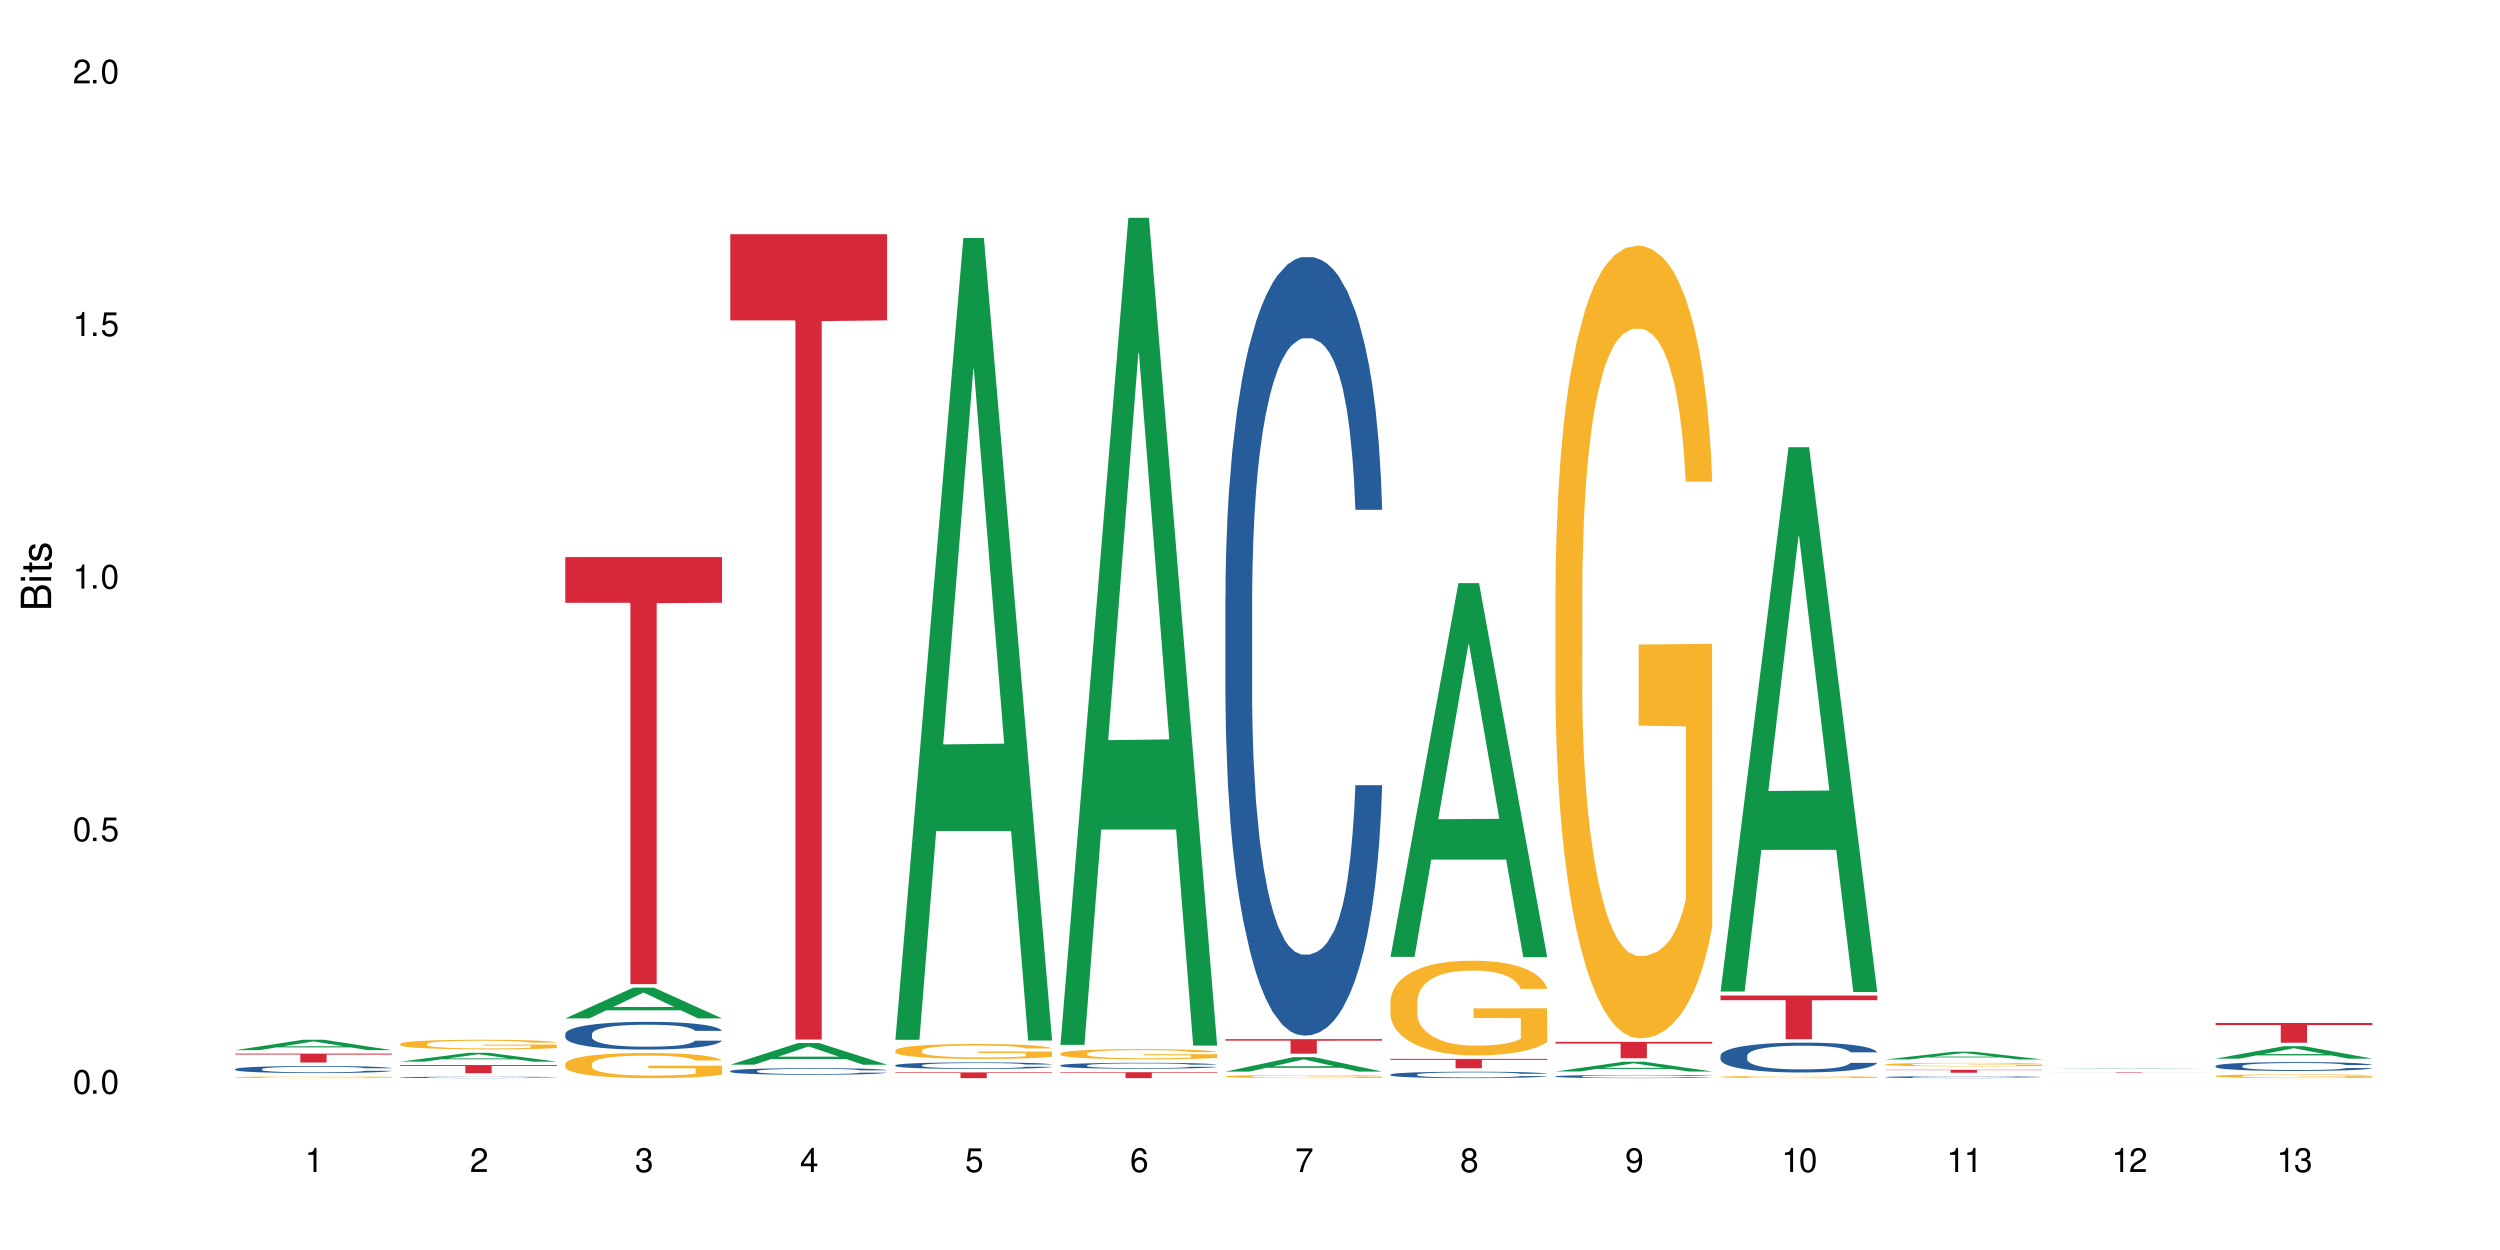 <?xml version="1.0" encoding="UTF-8"?>
<svg xmlns="http://www.w3.org/2000/svg" xmlns:xlink="http://www.w3.org/1999/xlink" width="720" height="360" viewBox="0 0 720 360">
<defs>
<g>
<g id="glyph-0-0">
</g>
<g id="glyph-0-1">
<path d="M 2.641 -6.938 C 2 -6.938 1.422 -6.656 1.078 -6.172 C 0.641 -5.562 0.406 -4.641 0.406 -3.359 C 0.406 -1.016 1.188 0.219 2.641 0.219 C 4.078 0.219 4.859 -1.016 4.859 -3.297 C 4.859 -4.641 4.656 -5.547 4.203 -6.172 C 3.844 -6.656 3.281 -6.938 2.641 -6.938 Z M 2.641 -6.188 C 3.547 -6.188 4 -5.25 4 -3.375 C 4 -1.406 3.562 -0.484 2.625 -0.484 C 1.734 -0.484 1.281 -1.438 1.281 -3.344 C 1.281 -5.25 1.734 -6.188 2.641 -6.188 Z M 2.641 -6.188 "/>
</g>
<g id="glyph-0-2">
<path d="M 1.828 -1 L 0.828 -1 L 0.828 0 L 1.828 0 Z M 1.828 -1 "/>
</g>
<g id="glyph-0-3">
<path d="M 4.562 -6.797 L 1.062 -6.797 L 0.547 -3.094 L 1.328 -3.094 C 1.719 -3.562 2.047 -3.734 2.578 -3.734 C 3.484 -3.734 4.062 -3.109 4.062 -2.094 C 4.062 -1.125 3.484 -0.531 2.578 -0.531 C 1.828 -0.531 1.375 -0.906 1.188 -1.672 L 0.328 -1.672 C 0.453 -1.109 0.547 -0.844 0.75 -0.594 C 1.125 -0.078 1.828 0.219 2.594 0.219 C 3.969 0.219 4.922 -0.781 4.922 -2.219 C 4.922 -3.562 4.031 -4.484 2.719 -4.484 C 2.25 -4.484 1.859 -4.359 1.469 -4.062 L 1.734 -5.969 L 4.562 -5.969 Z M 4.562 -6.797 "/>
</g>
<g id="glyph-0-4">
<path d="M 2.484 -4.938 L 2.484 0 L 3.328 0 L 3.328 -6.938 L 2.766 -6.938 C 2.469 -5.875 2.281 -5.734 0.984 -5.562 L 0.984 -4.938 Z M 2.484 -4.938 "/>
</g>
<g id="glyph-0-5">
<path d="M 4.859 -0.828 L 1.281 -0.828 C 1.359 -1.406 1.672 -1.781 2.5 -2.281 L 3.469 -2.828 C 4.406 -3.344 4.906 -4.062 4.906 -4.906 C 4.906 -5.484 4.672 -6.031 4.266 -6.406 C 3.859 -6.766 3.375 -6.938 2.719 -6.938 C 1.859 -6.938 1.219 -6.625 0.844 -6.031 C 0.609 -5.672 0.5 -5.234 0.484 -4.531 L 1.328 -4.531 C 1.359 -5.016 1.406 -5.281 1.531 -5.516 C 1.75 -5.938 2.188 -6.203 2.703 -6.203 C 3.469 -6.203 4.031 -5.641 4.031 -4.891 C 4.031 -4.344 3.719 -3.859 3.125 -3.516 L 2.234 -3 C 0.812 -2.172 0.406 -1.531 0.328 -0.016 L 4.859 -0.016 Z M 4.859 -0.828 "/>
</g>
<g id="glyph-0-6">
<path d="M 2.125 -3.188 L 2.578 -3.188 C 3.5 -3.188 3.984 -2.766 3.984 -1.922 C 3.984 -1.062 3.469 -0.531 2.594 -0.531 C 1.656 -0.531 1.203 -1 1.156 -2.016 L 0.312 -2.016 C 0.344 -1.453 0.438 -1.094 0.609 -0.781 C 0.953 -0.109 1.625 0.219 2.547 0.219 C 3.953 0.219 4.859 -0.625 4.859 -1.938 C 4.859 -2.828 4.516 -3.297 3.703 -3.594 C 4.344 -3.844 4.656 -4.328 4.656 -5.031 C 4.656 -6.219 3.875 -6.938 2.578 -6.938 C 1.203 -6.938 0.484 -6.172 0.453 -4.703 L 1.297 -4.703 C 1.312 -5.125 1.344 -5.359 1.453 -5.578 C 1.641 -5.969 2.062 -6.203 2.594 -6.203 C 3.344 -6.203 3.797 -5.75 3.797 -5 C 3.797 -4.516 3.609 -4.219 3.25 -4.047 C 3.016 -3.953 2.703 -3.922 2.125 -3.906 Z M 2.125 -3.188 "/>
</g>
<g id="glyph-0-7">
<path d="M 3.141 -1.672 L 3.141 0 L 3.984 0 L 3.984 -1.672 L 4.984 -1.672 L 4.984 -2.438 L 3.984 -2.438 L 3.984 -6.938 L 3.359 -6.938 L 0.266 -2.578 L 0.266 -1.672 Z M 3.141 -2.438 L 1 -2.438 L 3.141 -5.5 Z M 3.141 -2.438 "/>
</g>
<g id="glyph-0-8">
<path d="M 4.781 -5.125 C 4.609 -6.266 3.891 -6.938 2.844 -6.938 C 2.094 -6.938 1.422 -6.578 1.031 -5.953 C 0.594 -5.266 0.406 -4.422 0.406 -3.172 C 0.406 -2 0.578 -1.25 0.984 -0.641 C 1.359 -0.078 1.953 0.219 2.703 0.219 C 3.984 0.219 4.922 -0.75 4.922 -2.094 C 4.922 -3.375 4.062 -4.281 2.844 -4.281 C 2.172 -4.281 1.641 -4.031 1.281 -3.516 C 1.281 -5.234 1.828 -6.188 2.797 -6.188 C 3.391 -6.188 3.797 -5.797 3.938 -5.125 Z M 2.734 -3.531 C 3.547 -3.531 4.062 -2.953 4.062 -2.031 C 4.062 -1.156 3.484 -0.531 2.703 -0.531 C 1.922 -0.531 1.328 -1.188 1.328 -2.078 C 1.328 -2.938 1.906 -3.531 2.734 -3.531 Z M 2.734 -3.531 "/>
</g>
<g id="glyph-0-9">
<path d="M 4.984 -6.797 L 0.438 -6.797 L 0.438 -5.969 L 4.109 -5.969 C 2.5 -3.656 1.828 -2.234 1.328 0 L 2.219 0 C 2.594 -2.172 3.453 -4.047 4.984 -6.094 Z M 4.984 -6.797 "/>
</g>
<g id="glyph-0-10">
<path d="M 3.75 -3.656 C 4.469 -4.094 4.688 -4.438 4.688 -5.078 C 4.688 -6.172 3.844 -6.938 2.641 -6.938 C 1.438 -6.938 0.594 -6.172 0.594 -5.094 C 0.594 -4.438 0.812 -4.094 1.516 -3.656 C 0.734 -3.266 0.359 -2.703 0.359 -1.922 C 0.359 -0.656 1.281 0.219 2.641 0.219 C 3.984 0.219 4.922 -0.656 4.922 -1.922 C 4.922 -2.703 4.531 -3.266 3.75 -3.656 Z M 2.641 -6.188 C 3.359 -6.188 3.812 -5.75 3.812 -5.062 C 3.812 -4.406 3.344 -3.984 2.641 -3.984 C 1.922 -3.984 1.453 -4.406 1.453 -5.078 C 1.453 -5.75 1.922 -6.188 2.641 -6.188 Z M 2.641 -3.266 C 3.484 -3.266 4.062 -2.719 4.062 -1.906 C 4.062 -1.078 3.484 -0.531 2.625 -0.531 C 1.797 -0.531 1.219 -1.094 1.219 -1.906 C 1.219 -2.719 1.781 -3.266 2.641 -3.266 Z M 2.641 -3.266 "/>
</g>
<g id="glyph-0-11">
<path d="M 0.516 -1.578 C 0.672 -0.453 1.406 0.219 2.438 0.219 C 3.188 0.219 3.859 -0.141 4.266 -0.766 C 4.688 -1.453 4.891 -2.297 4.891 -3.547 C 4.891 -4.719 4.703 -5.453 4.312 -6.078 C 3.938 -6.641 3.344 -6.938 2.594 -6.938 C 1.297 -6.938 0.359 -5.969 0.359 -4.625 C 0.359 -3.344 1.234 -2.453 2.453 -2.453 C 3.094 -2.453 3.578 -2.672 4.016 -3.203 C 4 -1.484 3.469 -0.531 2.5 -0.531 C 1.906 -0.531 1.484 -0.906 1.359 -1.578 Z M 2.578 -6.203 C 3.375 -6.203 3.969 -5.531 3.969 -4.641 C 3.969 -3.797 3.391 -3.188 2.547 -3.188 C 1.734 -3.188 1.234 -3.766 1.234 -4.688 C 1.234 -5.562 1.797 -6.203 2.578 -6.203 Z M 2.578 -6.203 "/>
</g>
<g id="glyph-1-0">
</g>
<g id="glyph-1-1">
<path d="M 0 -0.953 L 0 -4.891 C 0 -5.719 -0.234 -6.344 -0.734 -6.797 C -1.188 -7.234 -1.812 -7.469 -2.5 -7.469 C -3.547 -7.469 -4.188 -7 -4.625 -5.875 C -4.984 -6.688 -5.625 -7.094 -6.531 -7.094 C -7.172 -7.094 -7.734 -6.859 -8.141 -6.391 C -8.562 -5.922 -8.75 -5.344 -8.75 -4.5 L -8.75 -0.953 Z M -4.984 -2.062 L -7.766 -2.062 L -7.766 -4.219 C -7.766 -4.844 -7.688 -5.203 -7.453 -5.5 C -7.219 -5.812 -6.859 -5.969 -6.375 -5.969 C -5.891 -5.969 -5.531 -5.812 -5.297 -5.5 C -5.062 -5.203 -4.984 -4.844 -4.984 -4.219 Z M -0.984 -2.062 L -4 -2.062 L -4 -4.781 C -4 -5.766 -3.438 -6.359 -2.484 -6.359 C -1.547 -6.359 -0.984 -5.766 -0.984 -4.781 Z M -0.984 -2.062 "/>
</g>
<g id="glyph-1-2">
<path d="M -6.281 -1.797 L -6.281 -0.797 L 0 -0.797 L 0 -1.797 Z M -8.75 -1.797 L -8.75 -0.797 L -7.484 -0.797 L -7.484 -1.797 Z M -8.75 -1.797 "/>
</g>
<g id="glyph-1-3">
<path d="M -6.281 -3.047 L -6.281 -2.016 L -8.016 -2.016 L -8.016 -1.016 L -6.281 -1.016 L -6.281 -0.172 L -5.469 -0.172 L -5.469 -1.016 L -0.719 -1.016 C -0.078 -1.016 0.281 -1.453 0.281 -2.234 C 0.281 -2.5 0.25 -2.719 0.188 -3.047 L -0.641 -3.047 C -0.609 -2.906 -0.594 -2.766 -0.594 -2.562 C -0.594 -2.141 -0.719 -2.016 -1.156 -2.016 L -5.469 -2.016 L -5.469 -3.047 Z M -6.281 -3.047 "/>
</g>
<g id="glyph-1-4">
<path d="M -4.531 -5.25 C -5.766 -5.25 -6.469 -4.422 -6.469 -2.969 C -6.469 -1.516 -5.719 -0.562 -4.547 -0.562 C -3.562 -0.562 -3.094 -1.062 -2.734 -2.562 L -2.516 -3.484 C -2.344 -4.188 -2.094 -4.469 -1.641 -4.469 C -1.047 -4.469 -0.641 -3.875 -0.641 -3 C -0.641 -2.453 -0.797 -2 -1.062 -1.75 C -1.25 -1.594 -1.422 -1.531 -1.875 -1.469 L -1.875 -0.406 C -0.422 -0.453 0.281 -1.266 0.281 -2.922 C 0.281 -4.5 -0.5 -5.516 -1.719 -5.516 C -2.656 -5.516 -3.172 -4.984 -3.469 -3.734 L -3.703 -2.766 C -3.891 -1.953 -4.156 -1.609 -4.594 -1.609 C -5.188 -1.609 -5.547 -2.125 -5.547 -2.938 C -5.547 -3.75 -5.203 -4.172 -4.531 -4.203 Z M -4.531 -5.25 "/>
</g>
</g>
</defs>
<rect x="-72" y="-36" width="864" height="432" fill="rgb(100%, 100%, 100%)" fill-opacity="1"/>
<path fill-rule="nonzero" fill="rgb(6.275%, 58.824%, 28.235%)" fill-opacity="1" d="M 67.73 302.441 L 67.777 302.438 L 87.316 299.441 L 93.25 299.441 L 112.883 302.445 L 105.984 302.445 L 101.066 301.66 L 79.5 301.66 L 74.676 302.441 L 67.73 302.441 L 81.574 301.336 L 99.086 301.332 L 90.355 299.93 L 90.258 299.93 L 90.164 299.938 L 81.527 301.332 L 81.574 301.336 Z M 67.73 302.441 "/>
<path fill-rule="nonzero" fill="rgb(14.51%, 36.078%, 60%)" fill-opacity="1" d="M 67.73 307.895 L 67.785 307.891 L 67.785 307.848 L 67.953 307.777 L 68.336 307.688 L 68.723 307.625 L 69.715 307.516 L 71.09 307.41 L 72.523 307.328 L 73.566 307.281 L 74.504 307.242 L 76.652 307.172 L 78.027 307.137 L 79.516 307.105 L 81.332 307.074 L 82.652 307.055 L 85.629 307.027 L 87.828 307.016 L 89.535 307.008 L 93.227 307.008 L 95.43 307.016 L 97.027 307.023 L 98.789 307.039 L 100.273 307.055 L 102.863 307.098 L 105.176 307.148 L 106.223 307.18 L 107.875 307.238 L 109.141 307.293 L 110.02 307.34 L 111.012 307.41 L 111.895 307.492 L 112.555 307.59 L 112.883 307.668 L 105.176 307.668 L 104.789 307.594 L 104.348 307.535 L 103.523 307.461 L 102.699 307.406 L 101.543 307.352 L 100.496 307.316 L 99.062 307.281 L 97.797 307.258 L 96.477 307.242 L 95.207 307.23 L 92.785 307.219 L 89.977 307.219 L 88.93 307.223 L 86.785 307.238 L 85.629 307.254 L 83.977 307.277 L 82.82 307.301 L 81.441 307.34 L 80.508 307.371 L 79.352 307.418 L 78.523 307.461 L 77.586 307.523 L 77.035 307.57 L 76.543 307.621 L 76.102 307.684 L 75.77 307.75 L 75.551 307.816 L 75.441 307.887 L 75.441 308.172 L 75.551 308.242 L 75.824 308.32 L 76.543 308.434 L 77.586 308.531 L 78.801 308.609 L 79.957 308.664 L 80.617 308.691 L 81.496 308.723 L 82.875 308.758 L 84.855 308.797 L 86.012 308.809 L 87.773 308.824 L 89.594 308.832 L 92.016 308.832 L 94.164 308.824 L 95.594 308.816 L 97.082 308.801 L 99.117 308.77 L 100.383 308.738 L 101.484 308.703 L 102.312 308.668 L 102.863 308.641 L 103.688 308.582 L 104.348 308.52 L 104.844 308.453 L 105.176 308.391 L 112.883 308.391 L 112.555 308.465 L 112.059 308.535 L 111.562 308.59 L 110.793 308.656 L 109.91 308.715 L 108.645 308.777 L 107.598 308.82 L 106.223 308.867 L 104.957 308.902 L 103.578 308.934 L 101.543 308.973 L 100.219 308.992 L 98.789 309.008 L 97.082 309.023 L 94.934 309.035 L 92.621 309.043 L 90.473 309.047 L 88.16 309.043 L 86.453 309.035 L 84.195 309.016 L 81.387 308.984 L 79.352 308.949 L 77.754 308.914 L 76.375 308.875 L 74.836 308.824 L 72.852 308.742 L 71.641 308.68 L 70.816 308.629 L 69.879 308.555 L 69.219 308.488 L 68.445 308.387 L 67.895 308.254 L 67.73 308.152 Z M 67.73 307.895 "/>
<path fill-rule="nonzero" fill="rgb(96.863%, 70.196%, 16.863%)" fill-opacity="1" d="M 67.73 310.238 L 67.785 310.238 L 67.785 310.23 L 68.008 310.211 L 68.559 310.184 L 69.273 310.164 L 70.043 310.145 L 70.539 310.137 L 71.367 310.125 L 72.082 310.113 L 73.898 310.094 L 76.211 310.078 L 77.477 310.07 L 78.91 310.062 L 80.945 310.055 L 81.883 310.051 L 84.746 310.047 L 87.996 310.043 L 91.574 310.039 L 93.227 310.039 L 95.484 310.043 L 98.566 310.047 L 100.328 310.051 L 101.707 310.055 L 103.137 310.062 L 104.898 310.07 L 106.551 310.078 L 107.875 310.09 L 109.195 310.102 L 110.297 310.117 L 111.234 310.129 L 112.059 310.148 L 112.555 310.164 L 112.883 310.176 L 105.23 310.176 L 104.789 310.164 L 104.293 310.152 L 103.469 310.137 L 102.641 310.129 L 101.816 310.121 L 100.273 310.109 L 98.953 310.102 L 97.301 310.094 L 95.703 310.094 L 93.887 310.09 L 87.223 310.09 L 85.684 310.094 L 84.582 310.098 L 83.039 310.105 L 82.102 310.109 L 81.551 310.113 L 79.902 310.125 L 78.801 310.137 L 78.195 310.145 L 77.422 310.16 L 76.871 310.168 L 76.266 310.188 L 75.938 310.199 L 75.496 310.227 L 75.441 310.305 L 75.605 310.32 L 75.938 310.336 L 76.375 310.352 L 77.035 310.367 L 77.699 310.379 L 78.855 310.398 L 79.844 310.406 L 80.617 310.414 L 82.102 310.426 L 82.707 310.43 L 84.141 310.438 L 85.629 310.445 L 87.445 310.449 L 88.82 310.449 L 91.023 310.453 L 93.832 310.453 L 97.137 310.449 L 99.227 310.449 L 100.66 310.445 L 101.598 310.441 L 102.754 310.438 L 103.578 310.434 L 104.348 310.426 L 105.285 310.422 L 105.285 310.32 L 91.684 310.32 L 91.684 310.273 L 112.828 310.273 L 112.883 310.438 L 111.727 310.449 L 110.297 310.457 L 108.918 310.469 L 107.488 310.473 L 105.449 310.48 L 103.797 310.488 L 101.266 310.492 L 98.953 310.496 L 96.531 310.5 L 89.594 310.5 L 87.168 310.496 L 85.242 310.496 L 83.48 310.492 L 81.719 310.484 L 79.516 310.477 L 78.082 310.469 L 76.598 310.461 L 75.109 310.449 L 73.789 310.438 L 72.906 310.43 L 72.027 310.418 L 71.09 310.406 L 70.207 310.391 L 69.547 310.379 L 68.941 310.363 L 68.5 310.352 L 68.062 310.332 L 67.84 310.316 L 67.73 310.305 Z M 67.73 310.238 "/>
<path fill-rule="nonzero" fill="rgb(83.922%, 15.686%, 22.353%)" fill-opacity="1" d="M 67.73 303.438 L 112.883 303.438 L 112.883 303.715 L 94.066 303.719 L 94.066 306.012 L 86.496 306.012 L 86.496 303.719 L 86.387 303.715 L 67.73 303.715 Z M 67.73 303.438 "/>
<path fill-rule="nonzero" fill="rgb(6.275%, 58.824%, 28.235%)" fill-opacity="1" d="M 115.262 305.75 L 115.309 305.746 L 134.848 303.215 L 140.781 303.215 L 160.414 305.754 L 153.516 305.754 L 148.598 305.09 L 127.031 305.09 L 122.207 305.75 L 115.262 305.75 L 129.105 304.816 L 146.617 304.812 L 137.887 303.629 L 137.789 303.629 L 137.691 303.637 L 129.059 304.812 L 129.105 304.816 Z M 115.262 305.75 "/>
<path fill-rule="nonzero" fill="rgb(14.51%, 36.078%, 60%)" fill-opacity="1" d="M 115.262 310.273 L 115.316 310.273 L 115.316 310.266 L 115.48 310.25 L 115.867 310.234 L 116.254 310.223 L 117.242 310.199 L 118.621 310.18 L 120.051 310.164 L 121.098 310.152 L 122.035 310.148 L 124.184 310.133 L 125.559 310.125 L 127.047 310.121 L 128.863 310.113 L 130.184 310.109 L 133.156 310.105 L 135.359 310.102 L 142.961 310.102 L 144.555 310.105 L 146.316 310.105 L 147.805 310.109 L 150.395 310.117 L 152.707 310.129 L 153.75 310.133 L 155.402 310.145 L 156.672 310.156 L 157.551 310.164 L 158.543 310.18 L 159.422 310.195 L 160.086 310.215 L 160.414 310.23 L 152.707 310.23 L 152.32 310.215 L 151.879 310.203 L 151.055 310.188 L 150.227 310.18 L 149.07 310.168 L 148.023 310.16 L 146.594 310.152 L 145.328 310.148 L 144.004 310.148 L 142.738 310.145 L 140.316 310.141 L 137.508 310.141 L 136.461 310.145 L 134.312 310.145 L 133.156 310.148 L 131.504 310.152 L 130.348 310.16 L 128.973 310.164 L 128.035 310.172 L 126.879 310.18 L 126.055 310.191 L 125.117 310.203 L 124.566 310.211 L 124.07 310.223 L 123.633 310.234 L 123.301 310.246 L 123.082 310.258 L 122.969 310.273 L 122.969 310.328 L 123.082 310.344 L 123.355 310.359 L 124.07 310.379 L 125.117 310.398 L 126.328 310.414 L 127.484 310.426 L 128.145 310.43 L 129.027 310.438 L 130.402 310.445 L 132.387 310.453 L 133.543 310.453 L 135.305 310.457 L 137.121 310.461 L 139.547 310.461 L 141.691 310.457 L 143.125 310.457 L 144.609 310.453 L 146.648 310.445 L 147.914 310.441 L 149.016 310.434 L 149.844 310.426 L 150.395 310.422 L 151.219 310.41 L 151.879 310.398 L 152.375 310.383 L 152.707 310.371 L 160.414 310.371 L 160.086 310.387 L 159.59 310.402 L 159.094 310.41 L 158.324 310.426 L 157.441 310.438 L 156.176 310.449 L 155.129 310.457 L 153.75 310.465 L 152.484 310.473 L 151.109 310.48 L 149.07 310.488 L 147.75 310.492 L 146.316 310.492 L 144.609 310.496 L 142.465 310.5 L 133.984 310.5 L 131.727 310.496 L 128.918 310.488 L 126.879 310.48 L 125.281 310.477 L 123.906 310.469 L 122.363 310.457 L 120.383 310.441 L 119.172 310.43 L 118.344 310.418 L 117.41 310.406 L 116.746 310.391 L 115.977 310.371 L 115.426 310.344 L 115.262 310.324 Z M 115.262 310.273 "/>
<path fill-rule="nonzero" fill="rgb(96.863%, 70.196%, 16.863%)" fill-opacity="1" d="M 115.262 300.633 L 115.316 300.633 L 115.316 300.582 L 115.535 300.469 L 116.086 300.309 L 116.805 300.18 L 117.574 300.078 L 118.07 300.027 L 118.895 299.949 L 119.609 299.895 L 121.43 299.781 L 123.742 299.676 L 125.008 299.629 L 126.438 299.586 L 128.477 299.535 L 129.414 299.52 L 132.277 299.48 L 135.523 299.453 L 139.105 299.445 L 140.758 299.449 L 143.016 299.457 L 146.098 299.484 L 147.859 299.512 L 149.238 299.535 L 150.668 299.57 L 152.43 299.621 L 154.082 299.68 L 155.402 299.742 L 156.727 299.816 L 157.828 299.898 L 158.762 299.988 L 159.59 300.094 L 160.086 300.184 L 160.414 300.273 L 152.762 300.273 L 152.32 300.184 L 151.824 300.113 L 151 300.031 L 150.172 299.969 L 149.348 299.922 L 147.805 299.855 L 146.484 299.816 L 144.832 299.781 L 143.234 299.758 L 141.418 299.742 L 140.316 299.738 L 137.398 299.738 L 134.754 299.754 L 133.211 299.773 L 132.109 299.797 L 130.57 299.832 L 129.633 299.863 L 129.082 299.883 L 127.43 299.961 L 126.328 300.035 L 125.723 300.082 L 124.953 300.156 L 124.402 300.227 L 123.797 300.328 L 123.465 300.402 L 123.023 300.574 L 122.969 301.031 L 123.137 301.129 L 123.465 301.234 L 123.906 301.324 L 124.566 301.422 L 125.227 301.492 L 126.383 301.594 L 127.375 301.66 L 128.145 301.703 L 129.633 301.77 L 130.238 301.793 L 131.672 301.84 L 133.156 301.875 L 134.973 301.902 L 136.352 301.918 L 138.555 301.934 L 141.363 301.934 L 144.668 301.918 L 146.758 301.898 L 148.191 301.875 L 149.125 301.859 L 150.281 301.832 L 151.109 301.805 L 151.879 301.777 L 152.816 301.734 L 152.816 301.129 L 139.215 301.125 L 139.215 300.844 L 160.359 300.84 L 160.414 301.832 L 159.258 301.898 L 157.828 301.965 L 156.449 302.016 L 155.02 302.059 L 152.98 302.105 L 151.328 302.137 L 148.797 302.172 L 146.484 302.195 L 144.059 302.211 L 141.914 302.219 L 139.379 302.223 L 137.121 302.215 L 134.699 302.199 L 132.773 302.18 L 131.012 302.156 L 129.246 302.121 L 127.047 302.07 L 125.613 302.027 L 124.125 301.973 L 122.641 301.91 L 121.316 301.84 L 120.438 301.789 L 119.555 301.727 L 118.621 301.652 L 117.738 301.566 L 117.078 301.484 L 116.473 301.398 L 116.031 301.312 L 115.59 301.199 L 115.371 301.109 L 115.262 301.031 Z M 115.262 300.633 "/>
<path fill-rule="nonzero" fill="rgb(83.922%, 15.686%, 22.353%)" fill-opacity="1" d="M 115.262 306.746 L 160.414 306.746 L 160.414 307 L 141.598 307.004 L 141.598 309.105 L 134.023 309.105 L 134.023 307.004 L 133.914 307 L 115.262 307 Z M 115.262 306.746 "/>
<path fill-rule="nonzero" fill="rgb(6.275%, 58.824%, 28.235%)" fill-opacity="1" d="M 162.793 293.293 L 162.84 293.285 L 182.379 284.426 L 188.312 284.426 L 207.945 293.301 L 201.047 293.301 L 196.125 290.984 L 174.562 290.984 L 169.738 293.293 L 162.793 293.293 L 176.637 290.027 L 194.148 290.016 L 185.418 285.875 L 185.32 285.867 L 185.223 285.891 L 176.59 290.016 L 176.637 290.027 Z M 162.793 293.293 "/>
<path fill-rule="nonzero" fill="rgb(14.51%, 36.078%, 60%)" fill-opacity="1" d="M 162.793 297.77 L 162.848 297.762 L 162.848 297.586 L 163.012 297.309 L 163.398 296.957 L 163.781 296.719 L 164.773 296.289 L 166.148 295.871 L 167.582 295.551 L 168.629 295.359 L 169.562 295.215 L 171.711 294.945 L 173.09 294.809 L 174.574 294.684 L 176.391 294.559 L 177.715 294.484 L 180.688 294.367 L 182.891 294.316 L 184.598 294.297 L 188.285 294.297 L 190.488 294.324 L 192.086 294.363 L 193.848 294.422 L 195.336 294.484 L 197.922 294.645 L 200.234 294.852 L 201.281 294.969 L 202.934 295.191 L 204.199 295.41 L 205.082 295.602 L 206.074 295.871 L 206.953 296.199 L 207.613 296.57 L 207.945 296.887 L 200.234 296.887 L 199.852 296.594 L 199.41 296.367 L 198.582 296.07 L 197.758 295.855 L 196.602 295.645 L 195.555 295.508 L 194.125 295.367 L 192.855 295.281 L 191.535 295.215 L 190.27 295.172 L 187.848 295.129 L 185.039 295.129 L 183.992 295.141 L 181.844 295.199 L 180.688 295.25 L 179.035 295.355 L 177.879 295.449 L 176.504 295.594 L 175.566 295.719 L 174.41 295.906 L 173.586 296.074 L 172.648 296.316 L 172.098 296.5 L 171.602 296.703 L 171.16 296.945 L 170.832 297.199 L 170.609 297.469 L 170.5 297.73 L 170.5 298.863 L 170.609 299.125 L 170.887 299.43 L 171.602 299.875 L 172.648 300.262 L 173.859 300.57 L 175.016 300.789 L 175.676 300.891 L 176.559 301.008 L 177.934 301.152 L 179.918 301.297 L 181.074 301.355 L 182.836 301.414 L 184.652 301.445 L 187.074 301.445 L 189.223 301.414 L 190.656 301.379 L 192.141 301.32 L 194.18 301.195 L 195.445 301.078 L 196.547 300.941 L 197.371 300.801 L 197.922 300.684 L 198.75 300.457 L 199.41 300.211 L 199.906 299.957 L 200.234 299.707 L 207.945 299.707 L 207.613 300 L 207.117 300.285 L 206.625 300.496 L 205.852 300.75 L 204.973 300.977 L 203.703 301.23 L 202.66 301.398 L 201.281 301.582 L 200.016 301.723 L 198.641 301.844 L 196.602 301.992 L 195.281 302.062 L 193.848 302.129 L 192.141 302.188 L 189.992 302.238 L 187.68 302.27 L 185.535 302.273 L 183.219 302.262 L 181.512 302.23 L 179.254 302.164 L 176.449 302.035 L 174.41 301.895 L 172.812 301.758 L 171.438 301.613 L 169.895 301.414 L 167.914 301.094 L 166.699 300.844 L 165.875 300.641 L 164.938 300.355 L 164.277 300.102 L 163.508 299.691 L 162.957 299.176 L 162.793 298.773 Z M 162.793 297.77 "/>
<path fill-rule="nonzero" fill="rgb(96.863%, 70.196%, 16.863%)" fill-opacity="1" d="M 162.793 306.367 L 162.848 306.359 L 162.848 306.23 L 163.066 305.93 L 163.617 305.523 L 164.332 305.184 L 165.105 304.922 L 165.602 304.781 L 166.426 304.586 L 167.141 304.438 L 168.957 304.141 L 171.27 303.863 L 172.539 303.746 L 173.969 303.633 L 176.008 303.508 L 176.941 303.461 L 179.805 303.355 L 183.055 303.289 L 186.633 303.27 L 188.285 303.277 L 190.543 303.305 L 193.629 303.375 L 195.391 303.441 L 196.766 303.508 L 198.199 303.594 L 199.961 303.727 L 201.613 303.883 L 202.934 304.043 L 204.254 304.242 L 205.355 304.453 L 206.293 304.684 L 207.117 304.961 L 207.613 305.191 L 207.945 305.422 L 200.289 305.422 L 199.852 305.191 L 199.355 305.012 L 198.527 304.797 L 197.703 304.637 L 196.875 304.512 L 195.336 304.34 L 194.012 304.234 L 192.363 304.141 L 190.766 304.082 L 188.949 304.043 L 187.848 304.031 L 184.926 304.031 L 182.285 304.074 L 180.742 304.129 L 179.641 304.18 L 178.098 304.281 L 177.164 304.359 L 176.613 304.414 L 174.961 304.617 L 173.859 304.801 L 173.254 304.926 L 172.484 305.125 L 171.934 305.305 L 171.328 305.566 L 170.996 305.766 L 170.555 306.215 L 170.5 307.402 L 170.664 307.656 L 170.996 307.926 L 171.438 308.164 L 172.098 308.414 L 172.758 308.605 L 173.914 308.863 L 174.906 309.035 L 175.676 309.148 L 177.164 309.324 L 177.77 309.387 L 179.199 309.504 L 180.688 309.598 L 182.504 309.676 L 183.883 309.715 L 186.082 309.75 L 188.891 309.75 L 192.195 309.707 L 194.289 309.656 L 195.719 309.602 L 196.656 309.559 L 197.812 309.484 L 198.641 309.418 L 199.41 309.344 L 200.348 309.234 L 200.348 307.656 L 186.746 307.648 L 186.746 306.91 L 207.891 306.902 L 207.945 309.484 L 206.789 309.664 L 205.355 309.836 L 203.98 309.965 L 202.547 310.078 L 200.512 310.203 L 198.859 310.285 L 196.324 310.375 L 194.012 310.434 L 191.59 310.477 L 189.441 310.496 L 186.91 310.5 L 184.652 310.488 L 182.23 310.449 L 180.301 310.395 L 178.539 310.328 L 176.777 310.242 L 174.574 310.105 L 173.145 309.992 L 171.656 309.855 L 170.172 309.688 L 168.848 309.512 L 167.969 309.371 L 167.086 309.215 L 166.148 309.016 L 165.27 308.789 L 164.609 308.586 L 164.004 308.355 L 163.562 308.137 L 163.121 307.84 L 162.902 307.602 L 162.793 307.398 Z M 162.793 306.367 "/>
<path fill-rule="nonzero" fill="rgb(83.922%, 15.686%, 22.353%)" fill-opacity="1" d="M 162.793 160.434 L 207.945 160.434 L 207.945 173.598 L 189.125 173.715 L 189.125 283.43 L 181.555 283.43 L 181.555 173.832 L 181.445 173.598 L 162.793 173.598 Z M 162.793 160.434 "/>
<path fill-rule="nonzero" fill="rgb(6.275%, 58.824%, 28.235%)" fill-opacity="1" d="M 210.32 306.629 L 210.371 306.625 L 229.906 300.383 L 235.84 300.383 L 255.477 306.637 L 248.578 306.637 L 243.656 305.004 L 222.094 305.004 L 217.27 306.629 L 210.32 306.629 L 224.168 304.328 L 241.68 304.32 L 232.945 301.402 L 232.852 301.398 L 232.754 301.414 L 224.117 304.32 L 224.168 304.328 Z M 210.32 306.629 "/>
<path fill-rule="nonzero" fill="rgb(14.51%, 36.078%, 60%)" fill-opacity="1" d="M 210.32 308.457 L 210.375 308.457 L 210.375 308.414 L 210.543 308.348 L 210.926 308.266 L 211.312 308.207 L 212.305 308.105 L 213.68 308.008 L 215.113 307.93 L 216.16 307.883 L 217.094 307.848 L 219.242 307.785 L 220.617 307.75 L 222.105 307.723 L 223.922 307.691 L 225.246 307.676 L 228.219 307.648 L 230.422 307.637 L 232.129 307.629 L 235.816 307.629 L 238.02 307.637 L 239.617 307.645 L 241.379 307.66 L 242.863 307.676 L 245.453 307.715 L 247.766 307.762 L 248.812 307.789 L 250.465 307.844 L 251.73 307.895 L 252.613 307.941 L 253.602 308.008 L 254.484 308.086 L 255.145 308.172 L 255.477 308.25 L 247.766 308.25 L 247.379 308.18 L 246.941 308.125 L 246.113 308.055 L 245.289 308.004 L 244.133 307.953 L 243.086 307.918 L 241.652 307.887 L 240.387 307.863 L 239.066 307.848 L 237.801 307.84 L 235.375 307.828 L 232.566 307.828 L 231.523 307.832 L 229.375 307.848 L 228.219 307.859 L 226.566 307.883 L 225.41 307.906 L 224.031 307.941 L 223.098 307.969 L 221.941 308.016 L 221.113 308.055 L 220.18 308.113 L 219.629 308.156 L 219.133 308.203 L 218.691 308.262 L 218.359 308.324 L 218.141 308.387 L 218.031 308.449 L 218.031 308.719 L 218.141 308.781 L 218.418 308.855 L 219.133 308.961 L 220.18 309.055 L 221.391 309.129 L 222.547 309.18 L 223.207 309.203 L 224.086 309.23 L 225.465 309.266 L 227.445 309.301 L 228.602 309.316 L 230.367 309.328 L 232.184 309.336 L 234.605 309.336 L 236.754 309.328 L 238.184 309.32 L 239.672 309.305 L 241.707 309.277 L 242.977 309.25 L 244.078 309.215 L 244.902 309.184 L 245.453 309.156 L 246.277 309.102 L 246.941 309.043 L 247.438 308.98 L 247.766 308.922 L 255.477 308.922 L 255.145 308.992 L 254.648 309.059 L 254.152 309.109 L 253.383 309.172 L 252.5 309.227 L 251.234 309.285 L 250.188 309.324 L 248.812 309.371 L 247.547 309.402 L 246.168 309.434 L 244.133 309.465 L 242.809 309.484 L 241.379 309.5 L 239.672 309.516 L 237.523 309.527 L 235.211 309.531 L 233.062 309.535 L 230.75 309.531 L 229.043 309.523 L 226.785 309.508 L 223.977 309.477 L 221.941 309.445 L 220.344 309.41 L 218.965 309.375 L 217.426 309.328 L 215.441 309.254 L 214.23 309.195 L 213.406 309.145 L 212.469 309.078 L 211.809 309.016 L 211.039 308.918 L 210.488 308.793 L 210.32 308.699 Z M 210.32 308.457 "/>
<path fill-rule="nonzero" fill="rgb(83.922%, 15.686%, 22.353%)" fill-opacity="1" d="M 210.32 67.441 L 255.477 67.441 L 255.477 92.27 L 236.656 92.484 L 236.656 299.387 L 229.086 299.387 L 229.086 92.703 L 228.977 92.27 L 210.32 92.27 Z M 210.32 67.441 "/>
<path fill-rule="nonzero" fill="rgb(6.275%, 58.824%, 28.235%)" fill-opacity="1" d="M 257.852 299.461 L 257.898 299.242 L 277.438 68.547 L 283.371 68.547 L 303.004 299.676 L 296.105 299.676 L 291.188 239.344 L 269.621 239.344 L 264.797 299.461 L 257.852 299.461 L 271.695 214.387 L 289.207 214.168 L 280.477 106.309 L 280.379 106.094 L 280.285 106.742 L 271.648 214.168 L 271.695 214.387 Z M 257.852 299.461 "/>
<path fill-rule="nonzero" fill="rgb(14.51%, 36.078%, 60%)" fill-opacity="1" d="M 257.852 306.785 L 257.906 306.785 L 257.906 306.742 L 258.07 306.68 L 258.457 306.594 L 258.844 306.539 L 259.832 306.438 L 261.211 306.336 L 262.641 306.262 L 263.688 306.215 L 264.625 306.184 L 266.773 306.117 L 268.148 306.086 L 269.637 306.055 L 271.453 306.027 L 272.773 306.008 L 275.746 305.98 L 277.949 305.969 L 279.656 305.965 L 283.348 305.965 L 285.551 305.973 L 287.145 305.98 L 288.91 305.992 L 290.395 306.008 L 292.984 306.047 L 295.297 306.094 L 296.344 306.121 L 297.996 306.176 L 299.262 306.227 L 300.141 306.273 L 301.133 306.336 L 302.016 306.414 L 302.676 306.504 L 303.004 306.578 L 295.297 306.578 L 294.91 306.508 L 294.469 306.453 L 293.645 306.383 L 292.816 306.332 L 291.66 306.285 L 290.617 306.25 L 289.184 306.219 L 287.918 306.195 L 286.598 306.184 L 285.328 306.172 L 282.906 306.16 L 280.098 306.16 L 279.051 306.164 L 276.902 306.18 L 275.746 306.191 L 274.098 306.215 L 272.941 306.238 L 271.562 306.273 L 270.625 306.301 L 269.469 306.348 L 268.645 306.387 L 267.707 306.441 L 267.156 306.484 L 266.66 306.535 L 266.223 306.59 L 265.891 306.652 L 265.672 306.715 L 265.562 306.777 L 265.562 307.047 L 265.672 307.109 L 265.945 307.18 L 266.66 307.285 L 267.707 307.379 L 268.918 307.449 L 270.074 307.504 L 270.738 307.527 L 271.617 307.555 L 272.996 307.59 L 274.977 307.625 L 276.133 307.637 L 277.895 307.652 L 279.711 307.656 L 282.137 307.656 L 284.281 307.652 L 285.715 307.645 L 287.203 307.629 L 289.238 307.598 L 290.504 307.57 L 291.605 307.539 L 292.434 307.508 L 292.984 307.477 L 293.809 307.426 L 294.469 307.367 L 294.965 307.305 L 295.297 307.246 L 303.004 307.246 L 302.676 307.316 L 302.18 307.383 L 301.684 307.434 L 300.914 307.492 L 300.031 307.547 L 298.766 307.609 L 297.719 307.648 L 296.344 307.691 L 295.074 307.723 L 293.699 307.754 L 291.66 307.789 L 290.34 307.805 L 288.91 307.82 L 287.203 307.836 L 285.055 307.848 L 282.742 307.852 L 280.594 307.855 L 278.281 307.852 L 276.574 307.844 L 274.316 307.828 L 271.508 307.797 L 269.469 307.766 L 267.875 307.734 L 266.496 307.699 L 264.953 307.652 L 262.973 307.574 L 261.762 307.516 L 260.934 307.469 L 260 307.402 L 259.34 307.34 L 258.566 307.242 L 258.016 307.121 L 257.852 307.023 Z M 257.852 306.785 "/>
<path fill-rule="nonzero" fill="rgb(96.863%, 70.196%, 16.863%)" fill-opacity="1" d="M 257.852 302.512 L 257.906 302.508 L 257.906 302.43 L 258.125 302.254 L 258.676 302.012 L 259.395 301.809 L 260.164 301.652 L 260.66 301.57 L 261.484 301.453 L 262.203 301.367 L 264.02 301.191 L 266.332 301.023 L 267.598 300.953 L 269.031 300.887 L 271.066 300.812 L 272.004 300.785 L 274.867 300.723 L 278.117 300.684 L 281.695 300.672 L 283.348 300.676 L 285.605 300.691 L 288.688 300.734 L 290.449 300.773 L 291.828 300.812 L 293.258 300.863 L 295.02 300.941 L 296.672 301.035 L 297.996 301.133 L 299.316 301.25 L 300.418 301.375 L 301.352 301.512 L 302.18 301.676 L 302.676 301.812 L 303.004 301.949 L 295.352 301.949 L 294.91 301.812 L 294.414 301.707 L 293.59 301.578 L 292.762 301.484 L 291.938 301.41 L 290.395 301.309 L 289.074 301.246 L 287.422 301.191 L 285.824 301.156 L 284.008 301.133 L 282.906 301.125 L 279.988 301.125 L 277.344 301.152 L 275.805 301.184 L 274.703 301.215 L 273.16 301.273 L 272.223 301.32 L 271.672 301.352 L 270.02 301.473 L 268.918 301.582 L 268.312 301.656 L 267.543 301.773 L 266.992 301.879 L 266.387 302.039 L 266.055 302.156 L 265.617 302.422 L 265.562 303.129 L 265.727 303.277 L 266.055 303.438 L 266.496 303.578 L 267.156 303.73 L 267.82 303.844 L 268.977 303.996 L 269.965 304.098 L 270.738 304.164 L 272.223 304.27 L 272.828 304.305 L 274.262 304.375 L 275.746 304.43 L 277.566 304.477 L 278.941 304.5 L 281.145 304.52 L 283.953 304.52 L 287.258 304.496 L 289.348 304.465 L 290.781 304.434 L 291.719 304.406 L 292.875 304.363 L 293.699 304.324 L 294.469 304.281 L 295.406 304.215 L 295.406 303.277 L 281.805 303.273 L 281.805 302.836 L 302.949 302.832 L 303.004 304.363 L 301.848 304.469 L 300.418 304.574 L 299.039 304.652 L 297.609 304.719 L 295.57 304.793 L 293.918 304.84 L 291.387 304.895 L 289.074 304.93 L 286.652 304.953 L 284.504 304.965 L 281.969 304.969 L 279.711 304.961 L 277.289 304.938 L 275.363 304.906 L 273.602 304.867 L 271.84 304.816 L 269.637 304.734 L 268.203 304.668 L 266.719 304.586 L 265.23 304.484 L 263.91 304.379 L 263.027 304.297 L 262.148 304.203 L 261.211 304.086 L 260.328 303.953 L 259.668 303.832 L 259.062 303.695 L 258.621 303.562 L 258.184 303.387 L 257.961 303.246 L 257.852 303.125 Z M 257.852 302.512 "/>
<path fill-rule="nonzero" fill="rgb(83.922%, 15.686%, 22.353%)" fill-opacity="1" d="M 257.852 308.852 L 303.004 308.852 L 303.004 309.027 L 284.188 309.027 L 284.188 310.5 L 276.617 310.5 L 276.617 309.031 L 276.504 309.027 L 257.852 309.027 Z M 257.852 308.852 "/>
<path fill-rule="nonzero" fill="rgb(6.275%, 58.824%, 28.235%)" fill-opacity="1" d="M 305.383 300.918 L 305.43 300.695 L 324.969 62.719 L 330.902 62.719 L 350.535 301.141 L 343.637 301.141 L 338.715 238.906 L 317.152 238.906 L 312.328 300.918 L 305.383 300.918 L 319.227 213.16 L 336.738 212.938 L 328.008 101.672 L 327.91 101.449 L 327.812 102.121 L 319.18 212.938 L 319.227 213.16 Z M 305.383 300.918 "/>
<path fill-rule="nonzero" fill="rgb(14.51%, 36.078%, 60%)" fill-opacity="1" d="M 305.383 306.824 L 305.438 306.82 L 305.438 306.785 L 305.602 306.723 L 305.988 306.648 L 306.371 306.598 L 307.363 306.504 L 308.742 306.414 L 310.172 306.348 L 311.219 306.305 L 312.156 306.273 L 314.301 306.219 L 315.68 306.188 L 317.164 306.16 L 318.984 306.133 L 320.305 306.117 L 323.277 306.094 L 325.48 306.082 L 327.188 306.078 L 330.879 306.078 L 333.078 306.082 L 334.676 306.09 L 336.438 306.105 L 337.926 306.117 L 340.512 306.152 L 342.828 306.195 L 343.871 306.223 L 345.523 306.27 L 346.789 306.316 L 347.672 306.359 L 348.664 306.414 L 349.543 306.488 L 350.203 306.566 L 350.535 306.633 L 342.828 306.633 L 342.441 306.57 L 342 306.523 L 341.176 306.457 L 340.348 306.414 L 339.191 306.367 L 338.145 306.336 L 336.715 306.309 L 335.449 306.289 L 334.125 306.273 L 332.859 306.266 L 330.438 306.258 L 326.582 306.258 L 324.434 306.273 L 323.277 306.281 L 321.625 306.305 L 320.469 306.324 L 319.094 306.355 L 318.156 306.383 L 317 306.422 L 316.176 306.461 L 315.238 306.512 L 314.688 306.551 L 314.191 306.594 L 313.75 306.645 L 313.422 306.699 L 313.199 306.758 L 313.09 306.816 L 313.09 307.059 L 313.199 307.113 L 313.477 307.18 L 314.191 307.277 L 315.238 307.359 L 316.449 307.426 L 317.605 307.473 L 318.266 307.492 L 319.148 307.52 L 320.523 307.551 L 322.508 307.582 L 323.664 307.594 L 325.426 307.605 L 327.242 307.613 L 329.664 307.613 L 331.812 307.605 L 333.246 307.598 L 334.73 307.586 L 336.77 307.559 L 338.035 307.535 L 339.137 307.504 L 339.961 307.477 L 340.512 307.449 L 341.34 307.402 L 342 307.348 L 342.496 307.293 L 342.828 307.238 L 350.535 307.238 L 350.203 307.305 L 349.711 307.363 L 349.215 307.41 L 348.441 307.465 L 347.562 307.512 L 346.297 307.566 L 345.25 307.605 L 343.871 307.645 L 342.605 307.672 L 341.23 307.699 L 339.191 307.73 L 337.871 307.746 L 336.438 307.762 L 334.73 307.773 L 332.586 307.785 L 330.27 307.789 L 328.125 307.793 L 325.812 307.789 L 324.105 307.781 L 321.848 307.77 L 319.039 307.738 L 317 307.711 L 315.402 307.68 L 314.027 307.648 L 312.484 307.605 L 310.504 307.539 L 309.293 307.484 L 308.465 307.441 L 307.531 307.379 L 306.867 307.324 L 306.098 307.238 L 305.547 307.125 L 305.383 307.039 Z M 305.383 306.824 "/>
<path fill-rule="nonzero" fill="rgb(96.863%, 70.196%, 16.863%)" fill-opacity="1" d="M 305.383 303.398 L 305.438 303.395 L 305.438 303.34 L 305.656 303.219 L 306.207 303.055 L 306.922 302.918 L 307.695 302.809 L 308.191 302.754 L 309.016 302.672 L 309.73 302.613 L 311.551 302.492 L 313.863 302.379 L 315.129 302.332 L 316.559 302.285 L 318.598 302.234 L 319.535 302.215 L 322.398 302.172 L 325.645 302.145 L 329.227 302.137 L 330.879 302.141 L 333.137 302.148 L 336.219 302.18 L 337.98 302.207 L 339.355 302.234 L 340.789 302.27 L 342.551 302.32 L 344.203 302.387 L 345.523 302.449 L 346.848 302.531 L 347.949 302.617 L 348.883 302.711 L 349.711 302.824 L 350.203 302.918 L 350.535 303.012 L 342.883 303.012 L 342.441 302.918 L 341.945 302.848 L 341.121 302.758 L 340.293 302.691 L 339.469 302.641 L 337.926 302.57 L 336.605 302.527 L 334.953 302.492 L 333.355 302.469 L 331.539 302.449 L 330.438 302.445 L 327.52 302.445 L 324.875 302.465 L 323.332 302.484 L 322.23 302.508 L 320.691 302.547 L 319.754 302.582 L 319.203 302.602 L 317.551 302.684 L 316.449 302.762 L 315.844 302.812 L 315.074 302.891 L 314.523 302.965 L 313.918 303.074 L 313.586 303.152 L 313.145 303.336 L 313.09 303.82 L 313.258 303.922 L 313.586 304.031 L 314.027 304.129 L 314.688 304.23 L 315.348 304.309 L 316.504 304.414 L 317.496 304.484 L 318.266 304.531 L 319.754 304.602 L 320.359 304.629 L 321.793 304.676 L 323.277 304.715 L 325.094 304.746 L 326.473 304.762 L 328.676 304.777 L 331.484 304.777 L 334.785 304.758 L 336.879 304.738 L 338.312 304.715 L 339.246 304.699 L 340.402 304.668 L 341.23 304.641 L 342 304.613 L 342.938 304.566 L 342.938 303.922 L 329.336 303.922 L 329.336 303.617 L 350.48 303.617 L 350.535 304.668 L 349.379 304.742 L 347.949 304.812 L 346.57 304.863 L 345.141 304.91 L 343.102 304.961 L 341.449 304.992 L 338.918 305.031 L 336.605 305.055 L 334.18 305.07 L 332.035 305.078 L 329.5 305.082 L 327.242 305.078 L 324.82 305.062 L 322.895 305.039 L 321.129 305.012 L 319.367 304.977 L 317.164 304.922 L 315.734 304.875 L 314.246 304.82 L 312.762 304.75 L 311.438 304.68 L 310.559 304.621 L 309.676 304.559 L 308.742 304.477 L 307.859 304.387 L 307.199 304.301 L 306.594 304.207 L 306.152 304.121 L 305.711 304 L 305.492 303.902 L 305.383 303.816 Z M 305.383 303.398 "/>
<path fill-rule="nonzero" fill="rgb(83.922%, 15.686%, 22.353%)" fill-opacity="1" d="M 305.383 308.785 L 350.535 308.785 L 350.535 308.969 L 331.719 308.973 L 331.719 310.5 L 324.145 310.5 L 324.145 308.973 L 324.035 308.969 L 305.383 308.969 Z M 305.383 308.785 "/>
<path fill-rule="nonzero" fill="rgb(6.275%, 58.824%, 28.235%)" fill-opacity="1" d="M 352.91 308.617 L 352.961 308.613 L 372.496 304.445 L 378.43 304.445 L 398.066 308.621 L 391.168 308.621 L 386.246 307.531 L 364.684 307.531 L 359.859 308.617 L 352.91 308.617 L 366.758 307.078 L 384.27 307.074 L 375.535 305.125 L 375.441 305.121 L 375.344 305.133 L 366.707 307.074 L 366.758 307.078 Z M 352.91 308.617 "/>
<path fill-rule="nonzero" fill="rgb(14.51%, 36.078%, 60%)" fill-opacity="1" d="M 352.91 171.629 L 352.969 171.426 L 352.969 166.508 L 353.133 158.719 L 353.52 148.883 L 353.902 142.121 L 354.895 130.027 L 356.27 118.348 L 357.703 109.332 L 358.75 104.004 L 359.684 99.906 L 361.832 92.32 L 363.211 88.43 L 364.695 84.945 L 366.512 81.461 L 367.836 79.41 L 370.809 76.133 L 373.012 74.699 L 374.719 74.082 L 378.406 74.082 L 380.609 74.902 L 382.207 75.926 L 383.969 77.566 L 385.457 79.41 L 388.043 83.918 L 390.355 89.656 L 391.402 92.938 L 393.055 99.289 L 394.32 105.438 L 395.203 110.766 L 396.195 118.348 L 397.074 127.57 L 397.734 138.023 L 398.066 146.832 L 390.355 146.832 L 389.973 138.637 L 389.531 132.285 L 388.703 123.883 L 387.879 117.938 L 386.723 111.996 L 385.676 108.102 L 384.246 104.207 L 382.977 101.75 L 381.656 99.906 L 380.391 98.676 L 377.965 97.445 L 375.16 97.445 L 374.113 97.855 L 371.965 99.496 L 370.809 100.93 L 369.156 103.797 L 368 106.461 L 366.625 110.562 L 365.688 114.043 L 364.531 119.371 L 363.703 124.086 L 362.77 130.848 L 362.219 135.973 L 361.723 141.711 L 361.281 148.473 L 360.953 155.645 L 360.73 163.227 L 360.621 170.605 L 360.621 202.371 L 360.73 209.746 L 361.008 218.355 L 361.723 230.855 L 362.77 241.719 L 363.98 250.324 L 365.137 256.473 L 365.797 259.34 L 366.68 262.621 L 368.055 266.719 L 370.039 270.816 L 371.195 272.457 L 372.957 274.098 L 374.773 274.914 L 377.195 274.914 L 379.344 274.098 L 380.773 273.07 L 382.262 271.434 L 384.301 267.949 L 385.566 264.668 L 386.668 260.777 L 387.492 256.883 L 388.043 253.602 L 388.871 247.25 L 389.531 240.281 L 390.027 233.109 L 390.355 226.141 L 398.066 226.141 L 397.734 234.34 L 397.238 242.332 L 396.742 248.273 L 395.973 255.449 L 395.094 261.801 L 393.824 268.973 L 392.781 273.688 L 391.402 278.809 L 390.137 282.703 L 388.758 286.188 L 386.723 290.285 L 385.402 292.336 L 383.969 294.18 L 382.262 295.82 L 380.113 297.254 L 377.801 298.074 L 375.652 298.277 L 373.34 297.867 L 371.633 297.047 L 369.375 295.203 L 366.566 291.516 L 364.531 287.621 L 362.934 283.727 L 361.559 279.629 L 360.016 274.098 L 358.031 265.078 L 356.82 258.113 L 355.996 252.375 L 355.059 244.383 L 354.398 237.207 L 353.629 225.73 L 353.078 211.184 L 352.91 199.91 Z M 352.91 171.629 "/>
<path fill-rule="nonzero" fill="rgb(96.863%, 70.196%, 16.863%)" fill-opacity="1" d="M 352.91 309.996 L 352.969 309.996 L 352.969 309.977 L 353.188 309.941 L 353.738 309.891 L 354.453 309.852 L 355.227 309.816 L 355.719 309.801 L 356.547 309.777 L 357.262 309.758 L 359.078 309.723 L 361.391 309.688 L 362.66 309.676 L 364.09 309.66 L 366.129 309.645 L 367.062 309.641 L 369.926 309.625 L 373.176 309.617 L 378.406 309.617 L 380.664 309.621 L 383.75 309.629 L 385.512 309.637 L 386.887 309.645 L 388.32 309.656 L 390.082 309.672 L 391.734 309.691 L 393.055 309.711 L 394.375 309.734 L 395.477 309.762 L 396.414 309.789 L 397.238 309.824 L 397.734 309.852 L 398.066 309.879 L 390.41 309.879 L 389.973 309.852 L 389.477 309.828 L 388.648 309.801 L 387.824 309.781 L 386.996 309.77 L 385.457 309.746 L 384.133 309.734 L 382.48 309.723 L 380.887 309.715 L 379.066 309.711 L 377.965 309.707 L 375.047 309.707 L 372.406 309.715 L 370.863 309.723 L 369.762 309.727 L 368.219 309.738 L 367.285 309.75 L 366.734 309.754 L 365.082 309.781 L 363.98 309.805 L 363.375 309.82 L 362.602 309.844 L 362.055 309.863 L 361.445 309.898 L 361.117 309.922 L 360.676 309.977 L 360.621 310.121 L 360.785 310.152 L 361.117 310.188 L 361.559 310.215 L 362.219 310.246 L 362.879 310.27 L 364.035 310.301 L 365.027 310.32 L 365.797 310.336 L 367.285 310.355 L 367.891 310.363 L 369.32 310.379 L 370.809 310.391 L 372.625 310.398 L 374.004 310.406 L 376.203 310.41 L 379.012 310.41 L 382.316 310.402 L 384.41 310.398 L 385.84 310.391 L 386.777 310.387 L 387.934 310.375 L 388.758 310.367 L 389.531 310.359 L 390.465 310.348 L 390.465 310.152 L 376.867 310.152 L 376.867 310.062 L 398.012 310.059 L 398.066 310.375 L 396.91 310.398 L 395.477 310.418 L 394.102 310.438 L 392.668 310.449 L 390.633 310.465 L 388.98 310.473 L 386.445 310.484 L 384.133 310.492 L 381.711 310.496 L 379.562 310.5 L 374.773 310.5 L 372.352 310.496 L 370.422 310.488 L 368.66 310.48 L 366.898 310.469 L 364.695 310.453 L 363.266 310.438 L 361.777 310.422 L 360.289 310.402 L 358.969 310.379 L 358.09 310.363 L 357.207 310.344 L 356.27 310.32 L 355.391 310.293 L 354.73 310.266 L 354.125 310.238 L 353.684 310.211 L 353.242 310.176 L 353.023 310.145 L 352.91 310.121 Z M 352.91 309.996 "/>
<path fill-rule="nonzero" fill="rgb(83.922%, 15.686%, 22.353%)" fill-opacity="1" d="M 352.91 299.273 L 398.066 299.273 L 398.066 299.719 L 379.246 299.723 L 379.246 303.449 L 371.676 303.449 L 371.676 299.727 L 371.566 299.719 L 352.91 299.719 Z M 352.91 299.273 "/>
<path fill-rule="nonzero" fill="rgb(6.275%, 58.824%, 28.235%)" fill-opacity="1" d="M 400.441 275.578 L 400.492 275.477 L 420.027 167.945 L 425.961 167.945 L 445.598 275.68 L 438.699 275.68 L 433.777 247.559 L 412.215 247.559 L 407.391 275.578 L 400.441 275.578 L 414.289 235.926 L 431.801 235.824 L 423.066 185.547 L 422.973 185.445 L 422.875 185.75 L 414.238 235.824 L 414.289 235.926 Z M 400.441 275.578 "/>
<path fill-rule="nonzero" fill="rgb(14.51%, 36.078%, 60%)" fill-opacity="1" d="M 400.441 309.457 L 400.496 309.457 L 400.496 309.414 L 400.664 309.352 L 401.047 309.27 L 401.434 309.215 L 402.426 309.113 L 403.801 309.02 L 405.234 308.945 L 406.277 308.898 L 407.215 308.867 L 409.363 308.805 L 410.738 308.773 L 412.227 308.742 L 414.043 308.715 L 415.363 308.699 L 418.34 308.672 L 420.539 308.66 L 422.246 308.652 L 425.938 308.652 L 428.141 308.66 L 429.738 308.668 L 431.5 308.684 L 432.984 308.699 L 435.574 308.734 L 437.887 308.781 L 438.934 308.809 L 440.586 308.863 L 441.852 308.91 L 442.73 308.957 L 443.723 309.02 L 444.605 309.094 L 445.266 309.18 L 445.598 309.254 L 437.887 309.254 L 437.5 309.188 L 437.062 309.133 L 436.234 309.062 L 435.41 309.016 L 434.254 308.965 L 433.207 308.934 L 431.773 308.902 L 430.508 308.883 L 429.188 308.867 L 427.918 308.855 L 425.496 308.848 L 422.688 308.848 L 421.641 308.852 L 419.496 308.863 L 418.34 308.875 L 416.688 308.898 L 415.531 308.922 L 414.152 308.953 L 413.219 308.984 L 412.062 309.027 L 411.234 309.066 L 410.301 309.121 L 409.75 309.164 L 409.254 309.211 L 408.812 309.266 L 408.48 309.324 L 408.262 309.387 L 408.152 309.449 L 408.152 309.711 L 408.262 309.773 L 408.535 309.844 L 409.254 309.945 L 410.301 310.035 L 411.512 310.105 L 412.668 310.156 L 413.328 310.18 L 414.207 310.207 L 415.586 310.242 L 417.566 310.273 L 418.723 310.289 L 420.484 310.301 L 422.305 310.309 L 424.727 310.309 L 426.875 310.301 L 428.305 310.293 L 429.793 310.281 L 431.828 310.25 L 433.098 310.223 L 434.195 310.191 L 435.023 310.16 L 435.574 310.133 L 436.398 310.082 L 437.062 310.023 L 437.555 309.965 L 437.887 309.906 L 445.598 309.906 L 445.266 309.973 L 444.77 310.039 L 444.273 310.09 L 443.504 310.148 L 442.621 310.199 L 441.355 310.258 L 440.309 310.297 L 438.934 310.34 L 437.668 310.371 L 436.289 310.402 L 434.254 310.434 L 432.93 310.453 L 431.5 310.469 L 429.793 310.48 L 427.645 310.492 L 425.332 310.5 L 423.184 310.5 L 420.871 310.496 L 419.164 310.492 L 416.906 310.477 L 414.098 310.445 L 412.062 310.414 L 410.465 310.383 L 409.086 310.348 L 407.547 310.301 L 405.562 310.227 L 404.352 310.172 L 403.527 310.121 L 402.59 310.059 L 401.93 309.996 L 401.156 309.902 L 400.605 309.785 L 400.441 309.691 Z M 400.441 309.457 "/>
<path fill-rule="nonzero" fill="rgb(96.863%, 70.196%, 16.863%)" fill-opacity="1" d="M 400.441 288.363 L 400.496 288.336 L 400.496 287.84 L 400.719 286.719 L 401.27 285.172 L 401.984 283.902 L 402.754 282.906 L 403.25 282.383 L 404.078 281.633 L 404.793 281.086 L 406.609 279.965 L 408.922 278.918 L 410.188 278.469 L 411.621 278.047 L 413.656 277.57 L 414.594 277.398 L 417.457 277 L 420.707 276.75 L 424.285 276.676 L 425.938 276.699 L 428.195 276.801 L 431.277 277.074 L 433.039 277.324 L 434.418 277.57 L 435.848 277.895 L 437.609 278.395 L 439.262 278.992 L 440.586 279.59 L 441.906 280.34 L 443.008 281.137 L 443.945 282.008 L 444.77 283.055 L 445.266 283.926 L 445.598 284.797 L 437.941 284.797 L 437.5 283.926 L 437.004 283.254 L 436.18 282.43 L 435.355 281.832 L 434.527 281.359 L 432.984 280.711 L 431.664 280.312 L 430.012 279.965 L 428.414 279.738 L 426.598 279.59 L 425.496 279.539 L 422.578 279.539 L 419.934 279.715 L 418.395 279.914 L 417.293 280.113 L 415.75 280.488 L 414.812 280.785 L 414.262 280.984 L 412.613 281.758 L 411.512 282.457 L 410.906 282.93 L 410.133 283.676 L 409.582 284.352 L 408.977 285.348 L 408.648 286.094 L 408.207 287.789 L 408.152 292.273 L 408.316 293.223 L 408.648 294.242 L 409.086 295.141 L 409.75 296.09 L 410.41 296.812 L 411.566 297.781 L 412.555 298.43 L 413.328 298.855 L 414.812 299.527 L 415.422 299.75 L 416.852 300.199 L 418.34 300.551 L 420.156 300.848 L 421.531 300.996 L 423.734 301.121 L 426.543 301.121 L 429.848 300.973 L 431.941 300.773 L 433.371 300.574 L 434.309 300.398 L 435.465 300.125 L 436.289 299.875 L 437.062 299.602 L 437.996 299.18 L 437.996 293.223 L 424.395 293.199 L 424.395 290.406 L 445.539 290.383 L 445.598 300.125 L 444.438 300.797 L 443.008 301.445 L 441.633 301.945 L 440.199 302.367 L 438.16 302.84 L 436.512 303.141 L 433.977 303.488 L 431.664 303.715 L 429.242 303.863 L 427.094 303.938 L 424.562 303.965 L 422.305 303.914 L 419.879 303.766 L 417.953 303.566 L 416.191 303.316 L 414.43 302.992 L 412.227 302.469 L 410.793 302.043 L 409.309 301.52 L 407.82 300.898 L 406.5 300.227 L 405.617 299.703 L 404.738 299.105 L 403.801 298.355 L 402.922 297.508 L 402.258 296.734 L 401.652 295.863 L 401.215 295.043 L 400.773 293.922 L 400.551 293.023 L 400.441 292.25 Z M 400.441 288.363 "/>
<path fill-rule="nonzero" fill="rgb(83.922%, 15.686%, 22.353%)" fill-opacity="1" d="M 400.441 304.957 L 445.598 304.957 L 445.598 305.246 L 426.777 305.25 L 426.777 307.66 L 419.207 307.66 L 419.207 305.254 L 419.098 305.246 L 400.441 305.246 Z M 400.441 304.957 "/>
<path fill-rule="nonzero" fill="rgb(6.275%, 58.824%, 28.235%)" fill-opacity="1" d="M 447.973 308.59 L 448.02 308.59 L 467.559 305.773 L 473.492 305.773 L 493.125 308.594 L 486.227 308.594 L 481.309 307.859 L 459.742 307.859 L 454.918 308.59 L 447.973 308.59 L 461.816 307.555 L 479.328 307.551 L 470.598 306.234 L 470.5 306.234 L 470.406 306.242 L 461.77 307.551 L 461.816 307.555 Z M 447.973 308.59 "/>
<path fill-rule="nonzero" fill="rgb(14.51%, 36.078%, 60%)" fill-opacity="1" d="M 447.973 309.984 L 448.027 309.984 L 448.027 309.965 L 448.191 309.934 L 448.578 309.895 L 448.965 309.867 L 449.953 309.816 L 451.332 309.77 L 452.762 309.734 L 453.809 309.711 L 454.746 309.695 L 456.895 309.664 L 458.27 309.648 L 459.758 309.633 L 461.574 309.621 L 462.895 309.609 L 465.867 309.598 L 468.07 309.594 L 469.777 309.59 L 473.469 309.59 L 475.672 309.594 L 477.266 309.598 L 479.027 309.602 L 480.516 309.609 L 483.105 309.629 L 485.418 309.652 L 486.465 309.664 L 488.113 309.691 L 489.383 309.719 L 490.262 309.738 L 491.254 309.77 L 492.137 309.809 L 492.797 309.848 L 493.125 309.887 L 485.418 309.887 L 485.031 309.852 L 484.59 309.824 L 483.766 309.793 L 482.938 309.77 L 481.781 309.742 L 480.734 309.727 L 479.305 309.711 L 478.039 309.703 L 476.715 309.695 L 475.449 309.688 L 473.027 309.684 L 470.219 309.684 L 469.172 309.688 L 467.023 309.691 L 465.867 309.699 L 464.215 309.711 L 463.059 309.723 L 461.684 309.738 L 460.746 309.75 L 459.59 309.773 L 458.766 309.793 L 457.828 309.82 L 457.277 309.84 L 456.781 309.863 L 456.344 309.891 L 456.012 309.922 L 455.793 309.953 L 455.68 309.98 L 455.68 310.109 L 455.793 310.141 L 456.066 310.176 L 456.781 310.227 L 457.828 310.27 L 459.039 310.305 L 460.195 310.332 L 460.859 310.344 L 461.738 310.355 L 463.117 310.371 L 465.098 310.391 L 466.254 310.395 L 468.016 310.402 L 469.832 310.406 L 472.258 310.406 L 474.402 310.402 L 475.836 310.398 L 477.32 310.391 L 479.359 310.379 L 480.625 310.363 L 481.727 310.348 L 482.555 310.332 L 483.105 310.32 L 483.93 310.293 L 484.59 310.266 L 485.086 310.234 L 485.418 310.207 L 493.125 310.207 L 492.797 310.242 L 492.301 310.273 L 491.805 310.297 L 491.035 310.328 L 490.152 310.352 L 488.887 310.383 L 487.84 310.402 L 486.465 310.422 L 485.195 310.438 L 483.82 310.453 L 481.781 310.469 L 480.461 310.477 L 479.027 310.484 L 477.32 310.492 L 475.176 310.496 L 472.863 310.5 L 468.402 310.5 L 466.695 310.496 L 464.438 310.488 L 461.629 310.473 L 459.59 310.457 L 457.996 310.441 L 456.617 310.426 L 455.074 310.402 L 453.094 310.367 L 451.883 310.336 L 451.055 310.316 L 450.121 310.281 L 449.461 310.254 L 448.688 310.207 L 448.137 310.148 L 447.973 310.102 Z M 447.973 309.984 "/>
<path fill-rule="nonzero" fill="rgb(96.863%, 70.196%, 16.863%)" fill-opacity="1" d="M 447.973 168.531 L 448.027 168.32 L 448.027 164.152 L 448.246 154.77 L 448.797 141.84 L 449.516 131.207 L 450.285 122.867 L 450.781 118.488 L 451.605 112.23 L 452.324 107.645 L 454.141 98.262 L 456.453 89.504 L 457.719 85.75 L 459.152 82.207 L 461.188 78.246 L 462.125 76.785 L 464.988 73.449 L 468.238 71.363 L 471.816 70.738 L 473.469 70.945 L 475.727 71.781 L 478.809 74.074 L 480.57 76.16 L 481.949 78.246 L 483.379 80.953 L 485.141 85.125 L 486.793 90.129 L 488.113 95.133 L 489.438 101.391 L 490.539 108.062 L 491.473 115.359 L 492.301 124.117 L 492.797 131.414 L 493.125 138.715 L 485.473 138.715 L 485.031 131.414 L 484.535 125.785 L 483.711 118.902 L 482.883 113.898 L 482.059 109.938 L 480.516 104.516 L 479.195 101.18 L 477.543 98.262 L 475.945 96.387 L 474.129 95.133 L 473.027 94.719 L 470.109 94.719 L 467.465 96.176 L 465.922 97.844 L 464.824 99.512 L 463.281 102.641 L 462.344 105.141 L 461.793 106.812 L 460.141 113.273 L 459.039 119.113 L 458.434 123.074 L 457.664 129.328 L 457.113 134.961 L 456.508 143.301 L 456.176 149.555 L 455.738 163.734 L 455.68 201.266 L 455.848 209.191 L 456.176 217.738 L 456.617 225.246 L 457.277 233.168 L 457.938 239.215 L 459.094 247.348 L 460.086 252.77 L 460.859 256.312 L 462.344 261.945 L 462.949 263.82 L 464.383 267.574 L 465.867 270.492 L 467.688 272.996 L 469.062 274.246 L 471.266 275.289 L 474.074 275.289 L 477.379 274.039 L 479.469 272.371 L 480.902 270.703 L 481.836 269.242 L 482.992 266.949 L 483.82 264.863 L 484.59 262.57 L 485.527 259.023 L 485.527 209.191 L 471.926 208.98 L 471.926 185.629 L 493.07 185.418 L 493.125 266.949 L 491.969 272.578 L 490.539 278 L 489.16 282.168 L 487.73 285.715 L 485.691 289.676 L 484.039 292.18 L 481.508 295.098 L 479.195 296.973 L 476.773 298.227 L 474.625 298.852 L 472.09 299.059 L 469.832 298.641 L 467.41 297.391 L 465.484 295.723 L 463.723 293.637 L 461.957 290.926 L 459.758 286.547 L 458.324 283.004 L 456.836 278.625 L 455.352 273.414 L 454.031 267.781 L 453.148 263.402 L 452.266 258.398 L 451.332 252.145 L 450.449 245.055 L 449.789 238.59 L 449.184 231.293 L 448.742 224.41 L 448.301 215.027 L 448.082 207.523 L 447.973 201.059 Z M 447.973 168.531 "/>
<path fill-rule="nonzero" fill="rgb(83.922%, 15.686%, 22.353%)" fill-opacity="1" d="M 447.973 300.055 L 493.125 300.055 L 493.125 300.559 L 474.309 300.566 L 474.309 304.781 L 466.734 304.781 L 466.734 300.57 L 466.625 300.559 L 447.973 300.559 Z M 447.973 300.055 "/>
<path fill-rule="nonzero" fill="rgb(6.275%, 58.824%, 28.235%)" fill-opacity="1" d="M 495.504 285.57 L 495.551 285.422 L 515.09 128.789 L 521.023 128.789 L 540.656 285.719 L 533.758 285.719 L 528.836 244.754 L 507.273 244.754 L 502.449 285.57 L 495.504 285.57 L 509.348 227.809 L 526.859 227.664 L 518.129 154.43 L 518.031 154.281 L 517.934 154.723 L 509.301 227.664 L 509.348 227.809 Z M 495.504 285.57 "/>
<path fill-rule="nonzero" fill="rgb(14.51%, 36.078%, 60%)" fill-opacity="1" d="M 495.504 304.02 L 495.559 304.012 L 495.559 303.824 L 495.723 303.523 L 496.109 303.148 L 496.492 302.887 L 497.484 302.426 L 498.863 301.977 L 500.293 301.633 L 501.34 301.426 L 502.277 301.27 L 504.422 300.98 L 505.801 300.832 L 507.285 300.695 L 509.105 300.562 L 510.426 300.484 L 513.398 300.359 L 515.602 300.305 L 517.309 300.281 L 520.996 300.281 L 523.199 300.312 L 524.797 300.352 L 526.559 300.414 L 528.047 300.484 L 530.633 300.656 L 532.945 300.879 L 533.992 301.004 L 535.645 301.246 L 536.91 301.48 L 537.793 301.688 L 538.785 301.977 L 539.664 302.332 L 540.324 302.73 L 540.656 303.07 L 532.945 303.07 L 532.562 302.754 L 532.121 302.512 L 531.297 302.188 L 530.469 301.961 L 529.312 301.734 L 528.266 301.586 L 526.836 301.434 L 525.566 301.34 L 524.246 301.27 L 522.98 301.223 L 520.559 301.176 L 517.75 301.176 L 516.703 301.191 L 514.555 301.254 L 513.398 301.309 L 511.746 301.418 L 510.59 301.523 L 509.215 301.68 L 508.277 301.812 L 507.121 302.016 L 506.297 302.195 L 505.359 302.457 L 504.809 302.652 L 504.312 302.871 L 503.871 303.133 L 503.543 303.406 L 503.32 303.695 L 503.211 303.98 L 503.211 305.199 L 503.32 305.48 L 503.598 305.809 L 504.312 306.289 L 505.359 306.707 L 506.57 307.035 L 507.727 307.27 L 508.387 307.379 L 509.27 307.508 L 510.645 307.664 L 512.629 307.82 L 513.785 307.883 L 515.547 307.945 L 517.363 307.977 L 519.785 307.977 L 521.934 307.945 L 523.367 307.906 L 524.852 307.844 L 526.891 307.711 L 528.156 307.586 L 529.258 307.438 L 530.082 307.285 L 530.633 307.16 L 531.461 306.918 L 532.121 306.652 L 532.617 306.375 L 532.945 306.109 L 540.656 306.109 L 540.324 306.422 L 539.832 306.73 L 539.336 306.957 L 538.562 307.23 L 537.684 307.477 L 536.418 307.75 L 535.371 307.93 L 533.992 308.129 L 532.727 308.277 L 531.352 308.41 L 529.312 308.566 L 527.992 308.645 L 526.559 308.715 L 524.852 308.777 L 522.703 308.832 L 520.391 308.867 L 518.246 308.875 L 515.934 308.859 L 514.227 308.824 L 511.969 308.754 L 509.16 308.613 L 507.121 308.465 L 505.523 308.316 L 504.148 308.16 L 502.605 307.945 L 500.625 307.602 L 499.414 307.332 L 498.586 307.113 L 497.648 306.809 L 496.988 306.531 L 496.219 306.094 L 495.668 305.535 L 495.504 305.102 Z M 495.504 304.02 "/>
<path fill-rule="nonzero" fill="rgb(96.863%, 70.196%, 16.863%)" fill-opacity="1" d="M 495.504 310.141 L 495.559 310.141 L 495.559 310.129 L 495.777 310.102 L 496.328 310.066 L 497.043 310.035 L 497.816 310.012 L 498.312 310 L 499.137 309.984 L 499.852 309.969 L 501.668 309.945 L 503.984 309.922 L 505.25 309.91 L 506.68 309.898 L 508.719 309.891 L 509.652 309.887 L 512.52 309.875 L 515.766 309.871 L 519.348 309.867 L 520.996 309.867 L 523.254 309.871 L 526.34 309.879 L 528.102 309.883 L 529.477 309.891 L 530.91 309.898 L 532.672 309.906 L 534.324 309.922 L 536.965 309.953 L 538.066 309.973 L 539.004 309.992 L 539.832 310.016 L 540.324 310.035 L 540.656 310.059 L 533.004 310.059 L 532.562 310.035 L 532.066 310.02 L 531.238 310 L 529.59 309.977 L 528.047 309.961 L 526.723 309.953 L 525.074 309.945 L 523.477 309.938 L 521.66 309.938 L 520.559 309.934 L 517.641 309.934 L 514.996 309.938 L 513.453 309.945 L 512.352 309.949 L 510.812 309.957 L 509.875 309.965 L 509.324 309.969 L 507.672 309.984 L 506.57 310.004 L 505.965 310.012 L 505.195 310.031 L 504.645 310.047 L 504.039 310.07 L 503.707 310.086 L 503.266 310.125 L 503.211 310.23 L 503.375 310.254 L 503.707 310.277 L 504.148 310.297 L 504.809 310.32 L 505.469 310.336 L 506.625 310.359 L 507.617 310.371 L 508.387 310.383 L 509.875 310.398 L 510.48 310.402 L 511.91 310.414 L 513.398 310.422 L 515.215 310.43 L 516.594 310.434 L 524.906 310.434 L 527 310.426 L 528.43 310.422 L 529.367 310.418 L 530.523 310.414 L 531.352 310.406 L 532.121 310.398 L 533.059 310.391 L 533.059 310.254 L 519.457 310.25 L 519.457 310.188 L 540.602 310.188 L 540.656 310.414 L 539.5 310.43 L 538.066 310.441 L 536.691 310.453 L 535.258 310.465 L 533.223 310.477 L 531.57 310.48 L 529.039 310.488 L 526.723 310.496 L 524.301 310.5 L 517.363 310.5 L 514.941 310.496 L 513.012 310.492 L 511.25 310.484 L 509.488 310.48 L 507.285 310.465 L 505.855 310.457 L 504.367 310.445 L 502.883 310.43 L 501.559 310.414 L 500.68 310.402 L 499.797 310.387 L 498.863 310.371 L 497.98 310.352 L 497.32 310.332 L 496.715 310.312 L 496.273 310.293 L 495.832 310.27 L 495.613 310.246 L 495.504 310.23 Z M 495.504 310.141 "/>
<path fill-rule="nonzero" fill="rgb(83.922%, 15.686%, 22.353%)" fill-opacity="1" d="M 495.504 286.715 L 540.656 286.715 L 540.656 288.059 L 521.836 288.07 L 521.836 299.285 L 514.266 299.285 L 514.266 288.082 L 514.156 288.059 L 495.504 288.059 Z M 495.504 286.715 "/>
<path fill-rule="nonzero" fill="rgb(6.275%, 58.824%, 28.235%)" fill-opacity="1" d="M 543.031 305.117 L 543.082 305.113 L 562.617 302.895 L 568.551 302.895 L 588.188 305.117 L 581.289 305.117 L 576.367 304.535 L 554.805 304.535 L 549.98 305.117 L 543.031 305.117 L 556.879 304.297 L 574.391 304.293 L 565.656 303.258 L 565.562 303.254 L 565.465 303.262 L 556.828 304.293 L 556.879 304.297 Z M 543.031 305.117 "/>
<path fill-rule="nonzero" fill="rgb(14.51%, 36.078%, 60%)" fill-opacity="1" d="M 543.031 310.188 L 543.086 310.188 L 543.086 310.176 L 543.254 310.156 L 543.637 310.133 L 544.023 310.113 L 545.016 310.086 L 546.391 310.055 L 547.824 310.035 L 548.871 310.02 L 549.805 310.012 L 551.953 309.992 L 553.328 309.98 L 554.816 309.973 L 556.633 309.965 L 557.957 309.961 L 560.93 309.949 L 563.133 309.949 L 564.84 309.945 L 568.527 309.945 L 570.73 309.949 L 572.328 309.949 L 574.09 309.953 L 575.578 309.961 L 578.164 309.969 L 580.477 309.984 L 581.523 309.992 L 583.176 310.008 L 584.441 310.023 L 585.324 310.035 L 586.312 310.055 L 587.195 310.078 L 587.855 310.105 L 588.188 310.125 L 580.477 310.125 L 580.09 310.105 L 579.652 310.09 L 578.824 310.07 L 578 310.055 L 576.844 310.039 L 575.797 310.031 L 574.363 310.02 L 573.098 310.016 L 571.777 310.012 L 570.512 310.008 L 568.086 310.004 L 564.234 310.004 L 562.086 310.008 L 560.93 310.012 L 559.277 310.02 L 558.121 310.027 L 556.742 310.035 L 555.809 310.047 L 554.652 310.059 L 553.824 310.07 L 552.891 310.086 L 552.34 310.098 L 551.844 310.113 L 551.402 310.129 L 551.07 310.148 L 550.852 310.168 L 550.742 310.184 L 550.742 310.266 L 550.852 310.281 L 551.129 310.305 L 551.844 310.336 L 552.891 310.359 L 554.102 310.383 L 555.258 310.398 L 555.918 310.406 L 556.801 310.414 L 558.176 310.422 L 560.156 310.434 L 561.312 310.438 L 563.078 310.441 L 569.465 310.441 L 570.895 310.438 L 572.383 310.434 L 574.422 310.426 L 575.688 310.418 L 576.789 310.41 L 577.613 310.398 L 578.164 310.391 L 578.992 310.375 L 579.652 310.359 L 580.148 310.34 L 580.477 310.324 L 588.188 310.324 L 587.855 310.344 L 587.359 310.363 L 586.863 310.379 L 586.094 310.395 L 585.211 310.41 L 583.945 310.43 L 582.898 310.441 L 581.523 310.453 L 580.258 310.461 L 578.879 310.473 L 576.844 310.48 L 575.52 310.488 L 574.09 310.492 L 572.383 310.496 L 570.234 310.5 L 561.754 310.5 L 559.496 310.492 L 556.688 310.484 L 554.652 310.477 L 553.055 310.465 L 551.68 310.453 L 550.137 310.441 L 548.152 310.418 L 546.941 310.402 L 546.117 310.387 L 545.18 310.367 L 544.52 310.352 L 543.75 310.32 L 543.199 310.285 L 543.031 310.258 Z M 543.031 310.188 "/>
<path fill-rule="nonzero" fill="rgb(96.863%, 70.196%, 16.863%)" fill-opacity="1" d="M 543.031 306.539 L 543.086 306.539 L 543.086 306.52 L 543.309 306.48 L 543.859 306.422 L 544.574 306.379 L 545.344 306.34 L 545.84 306.32 L 546.668 306.293 L 547.383 306.273 L 549.199 306.234 L 551.512 306.195 L 552.777 306.18 L 554.211 306.164 L 556.25 306.145 L 557.184 306.141 L 560.047 306.125 L 563.297 306.117 L 566.875 306.113 L 568.527 306.113 L 570.785 306.117 L 573.871 306.129 L 575.633 306.137 L 577.008 306.145 L 578.441 306.156 L 580.203 306.176 L 581.855 306.199 L 583.176 306.219 L 584.496 306.246 L 585.598 306.277 L 586.535 306.309 L 587.359 306.348 L 587.855 306.379 L 588.188 306.41 L 580.531 306.41 L 580.09 306.379 L 579.598 306.355 L 578.77 306.324 L 577.945 306.301 L 577.117 306.285 L 575.578 306.262 L 574.254 306.246 L 572.602 306.234 L 571.008 306.227 L 569.188 306.219 L 565.168 306.219 L 562.527 306.223 L 560.984 306.23 L 559.883 306.238 L 558.34 306.254 L 557.406 306.262 L 556.855 306.27 L 555.203 306.301 L 554.102 306.324 L 553.496 306.34 L 552.723 306.367 L 552.172 306.395 L 551.566 306.43 L 551.238 306.457 L 550.797 306.52 L 550.742 306.684 L 550.906 306.719 L 551.238 306.754 L 551.68 306.789 L 552.34 306.824 L 553 306.848 L 554.156 306.887 L 555.148 306.91 L 555.918 306.926 L 557.406 306.949 L 558.012 306.957 L 559.441 306.973 L 560.93 306.984 L 562.746 306.996 L 564.121 307.004 L 566.324 307.008 L 569.133 307.008 L 572.438 307 L 574.531 306.996 L 575.961 306.988 L 576.898 306.98 L 578.055 306.969 L 578.879 306.961 L 579.652 306.953 L 580.586 306.938 L 580.586 306.719 L 566.984 306.719 L 566.984 306.613 L 588.133 306.613 L 588.188 306.969 L 587.031 306.996 L 585.598 307.02 L 584.223 307.039 L 582.789 307.051 L 580.754 307.07 L 579.102 307.082 L 576.566 307.094 L 574.254 307.102 L 571.832 307.105 L 569.684 307.109 L 564.895 307.109 L 562.473 307.105 L 560.543 307.098 L 557.02 307.074 L 554.816 307.055 L 553.387 307.039 L 551.898 307.023 L 550.41 307 L 549.09 306.973 L 548.207 306.957 L 547.328 306.934 L 546.391 306.906 L 545.512 306.875 L 544.852 306.848 L 544.242 306.816 L 543.805 306.785 L 543.363 306.742 L 543.145 306.711 L 543.031 306.684 Z M 543.031 306.539 "/>
<path fill-rule="nonzero" fill="rgb(83.922%, 15.686%, 22.353%)" fill-opacity="1" d="M 543.031 308.105 L 588.188 308.105 L 588.188 308.195 L 569.367 308.199 L 569.367 308.949 L 561.797 308.949 L 561.797 308.199 L 561.688 308.195 L 543.031 308.195 Z M 543.031 308.105 "/>
<path fill-rule="nonzero" fill="rgb(6.275%, 58.824%, 28.235%)" fill-opacity="1" d="M 590.562 307.797 L 590.609 307.797 L 610.148 307.648 L 616.082 307.648 L 635.715 307.797 L 628.816 307.797 L 623.898 307.758 L 602.332 307.758 L 597.508 307.797 L 590.562 307.797 L 604.406 307.742 L 621.918 307.742 L 613.188 307.672 L 612.996 307.672 L 604.359 307.742 L 604.406 307.742 Z M 590.562 307.797 "/>
<path fill-rule="nonzero" fill="rgb(83.922%, 15.686%, 22.353%)" fill-opacity="1" d="M 590.562 308.789 L 635.715 308.789 L 635.715 308.805 L 616.898 308.805 L 616.898 308.926 L 609.328 308.926 L 609.328 308.805 L 590.562 308.805 Z M 590.562 308.789 "/>
<path fill-rule="nonzero" fill="rgb(6.275%, 58.824%, 28.235%)" fill-opacity="1" d="M 638.094 304.887 L 638.141 304.883 L 657.68 301.309 L 663.613 301.309 L 683.246 304.891 L 676.348 304.891 L 671.426 303.953 L 649.863 303.953 L 645.039 304.887 L 638.094 304.887 L 651.938 303.566 L 669.449 303.566 L 660.719 301.895 L 660.621 301.891 L 660.523 301.902 L 651.891 303.566 L 651.938 303.566 Z M 638.094 304.887 "/>
<path fill-rule="nonzero" fill="rgb(14.51%, 36.078%, 60%)" fill-opacity="1" d="M 638.094 306.992 L 638.148 306.988 L 638.148 306.934 L 638.312 306.848 L 638.699 306.734 L 639.086 306.656 L 640.074 306.52 L 641.453 306.387 L 642.883 306.285 L 643.93 306.223 L 644.867 306.18 L 647.012 306.094 L 648.391 306.047 L 649.879 306.008 L 651.695 305.969 L 653.016 305.945 L 655.988 305.906 L 658.191 305.891 L 659.898 305.887 L 663.59 305.887 L 665.789 305.895 L 667.387 305.906 L 669.148 305.926 L 670.637 305.945 L 673.227 305.996 L 675.539 306.062 L 676.582 306.098 L 678.234 306.172 L 679.504 306.242 L 680.383 306.301 L 681.375 306.387 L 682.254 306.492 L 682.918 306.609 L 683.246 306.711 L 675.539 306.711 L 675.152 306.617 L 674.711 306.547 L 673.887 306.449 L 673.059 306.383 L 671.902 306.316 L 670.855 306.27 L 669.426 306.227 L 668.16 306.199 L 666.836 306.18 L 665.57 306.164 L 663.148 306.148 L 660.34 306.148 L 659.293 306.156 L 657.145 306.172 L 655.988 306.191 L 654.336 306.223 L 653.18 306.254 L 651.805 306.301 L 650.867 306.34 L 649.711 306.398 L 648.887 306.453 L 647.949 306.531 L 647.398 306.586 L 646.902 306.652 L 646.465 306.73 L 646.133 306.812 L 645.914 306.898 L 645.801 306.98 L 645.801 307.34 L 645.914 307.426 L 646.188 307.523 L 646.902 307.664 L 647.949 307.789 L 649.16 307.887 L 650.316 307.957 L 650.977 307.988 L 651.859 308.027 L 653.234 308.07 L 655.219 308.117 L 656.375 308.137 L 658.137 308.156 L 659.953 308.164 L 662.375 308.164 L 664.523 308.156 L 665.957 308.145 L 667.441 308.125 L 669.48 308.086 L 670.746 308.047 L 671.848 308.004 L 672.676 307.961 L 673.227 307.922 L 674.051 307.852 L 674.711 307.773 L 675.207 307.691 L 675.539 307.609 L 683.246 307.609 L 682.918 307.703 L 682.422 307.797 L 681.926 307.863 L 681.152 307.945 L 680.273 308.016 L 679.008 308.098 L 677.961 308.152 L 676.582 308.211 L 675.316 308.254 L 673.941 308.293 L 671.902 308.34 L 670.582 308.363 L 669.148 308.383 L 667.441 308.402 L 665.297 308.418 L 662.984 308.43 L 660.836 308.43 L 658.523 308.426 L 656.816 308.418 L 654.559 308.395 L 651.75 308.355 L 649.711 308.309 L 648.113 308.266 L 646.738 308.219 L 645.195 308.156 L 643.215 308.055 L 642.004 307.973 L 641.176 307.91 L 640.242 307.82 L 639.578 307.738 L 638.809 307.605 L 638.258 307.441 L 638.094 307.312 Z M 638.094 306.992 "/>
<path fill-rule="nonzero" fill="rgb(96.863%, 70.196%, 16.863%)" fill-opacity="1" d="M 638.094 309.887 L 638.148 309.887 L 638.148 309.867 L 638.367 309.82 L 638.918 309.762 L 639.637 309.711 L 640.406 309.672 L 640.902 309.652 L 641.727 309.621 L 642.441 309.598 L 644.262 309.555 L 646.574 309.516 L 647.84 309.496 L 649.27 309.48 L 651.309 309.461 L 652.246 309.453 L 655.109 309.438 L 658.355 309.43 L 661.938 309.426 L 663.59 309.426 L 665.848 309.43 L 668.93 309.441 L 670.691 309.449 L 672.066 309.461 L 673.5 309.473 L 675.262 309.492 L 676.914 309.516 L 678.234 309.539 L 679.559 309.57 L 680.66 309.602 L 681.594 309.637 L 682.422 309.676 L 682.918 309.711 L 683.246 309.746 L 675.594 309.746 L 675.152 309.711 L 674.656 309.684 L 673.832 309.652 L 673.004 309.629 L 672.18 309.609 L 670.637 309.586 L 669.316 309.57 L 667.664 309.555 L 666.066 309.547 L 664.25 309.539 L 660.23 309.539 L 657.586 309.547 L 656.043 309.555 L 654.941 309.562 L 653.402 309.574 L 652.465 309.586 L 651.914 309.594 L 650.262 309.625 L 649.16 309.652 L 648.555 309.672 L 647.785 309.703 L 647.234 309.727 L 646.629 309.766 L 646.297 309.797 L 645.855 309.863 L 645.801 310.039 L 645.969 310.078 L 646.297 310.117 L 646.738 310.152 L 647.398 310.191 L 648.059 310.219 L 649.215 310.258 L 650.207 310.281 L 650.977 310.301 L 652.465 310.328 L 653.07 310.336 L 654.504 310.352 L 655.988 310.367 L 657.805 310.379 L 659.184 310.383 L 661.387 310.391 L 664.195 310.391 L 667.496 310.383 L 669.59 310.375 L 671.023 310.367 L 671.957 310.359 L 673.113 310.352 L 673.941 310.34 L 674.711 310.328 L 675.648 310.312 L 675.648 310.078 L 662.047 310.078 L 662.047 309.965 L 683.191 309.965 L 683.246 310.352 L 682.09 310.375 L 680.66 310.402 L 679.281 310.422 L 677.852 310.438 L 675.812 310.457 L 674.16 310.469 L 671.629 310.484 L 669.316 310.492 L 666.891 310.496 L 664.746 310.5 L 659.953 310.5 L 657.531 310.492 L 655.605 310.484 L 653.84 310.477 L 652.078 310.465 L 649.879 310.441 L 648.445 310.426 L 646.957 310.406 L 645.473 310.379 L 644.148 310.355 L 643.27 310.332 L 642.387 310.309 L 641.453 310.281 L 640.57 310.246 L 639.91 310.215 L 639.305 310.184 L 638.863 310.148 L 638.422 310.105 L 638.203 310.07 L 638.094 310.039 Z M 638.094 309.887 "/>
<path fill-rule="nonzero" fill="rgb(83.922%, 15.686%, 22.353%)" fill-opacity="1" d="M 638.094 294.629 L 683.246 294.629 L 683.246 295.238 L 664.43 295.242 L 664.43 300.312 L 656.855 300.312 L 656.855 295.246 L 656.746 295.238 L 638.094 295.238 Z M 638.094 294.629 "/>
<g fill="rgb(0%, 0%, 0%)" fill-opacity="1">
<use xlink:href="#glyph-0-1" x="20.965" y="314.993"/>
<use xlink:href="#glyph-0-2" x="25.965" y="314.993"/>
<use xlink:href="#glyph-0-1" x="28.965" y="314.993"/>
</g>
<g fill="rgb(0%, 0%, 0%)" fill-opacity="1">
<use xlink:href="#glyph-0-1" x="20.965" y="242.251"/>
<use xlink:href="#glyph-0-2" x="25.965" y="242.251"/>
<use xlink:href="#glyph-0-3" x="28.965" y="242.251"/>
</g>
<g fill="rgb(0%, 0%, 0%)" fill-opacity="1">
<use xlink:href="#glyph-0-4" x="20.965" y="169.509"/>
<use xlink:href="#glyph-0-2" x="25.965" y="169.509"/>
<use xlink:href="#glyph-0-1" x="28.965" y="169.509"/>
</g>
<g fill="rgb(0%, 0%, 0%)" fill-opacity="1">
<use xlink:href="#glyph-0-4" x="20.965" y="96.767"/>
<use xlink:href="#glyph-0-2" x="25.965" y="96.767"/>
<use xlink:href="#glyph-0-3" x="28.965" y="96.767"/>
</g>
<g fill="rgb(0%, 0%, 0%)" fill-opacity="1">
<use xlink:href="#glyph-0-5" x="20.965" y="24.024"/>
<use xlink:href="#glyph-0-2" x="25.965" y="24.024"/>
<use xlink:href="#glyph-0-1" x="28.965" y="24.024"/>
</g>
<g fill="rgb(0%, 0%, 0%)" fill-opacity="1">
<use xlink:href="#glyph-0-4" x="87.809" y="337.532"/>
</g>
<g fill="rgb(0%, 0%, 0%)" fill-opacity="1">
<use xlink:href="#glyph-0-5" x="135.34" y="337.532"/>
</g>
<g fill="rgb(0%, 0%, 0%)" fill-opacity="1">
<use xlink:href="#glyph-0-6" x="182.867" y="337.532"/>
</g>
<g fill="rgb(0%, 0%, 0%)" fill-opacity="1">
<use xlink:href="#glyph-0-7" x="230.398" y="337.532"/>
</g>
<g fill="rgb(0%, 0%, 0%)" fill-opacity="1">
<use xlink:href="#glyph-0-3" x="277.93" y="337.532"/>
</g>
<g fill="rgb(0%, 0%, 0%)" fill-opacity="1">
<use xlink:href="#glyph-0-8" x="325.457" y="337.532"/>
</g>
<g fill="rgb(0%, 0%, 0%)" fill-opacity="1">
<use xlink:href="#glyph-0-9" x="372.988" y="337.532"/>
</g>
<g fill="rgb(0%, 0%, 0%)" fill-opacity="1">
<use xlink:href="#glyph-0-10" x="420.52" y="337.532"/>
</g>
<g fill="rgb(0%, 0%, 0%)" fill-opacity="1">
<use xlink:href="#glyph-0-11" x="468.051" y="337.532"/>
</g>
<g fill="rgb(0%, 0%, 0%)" fill-opacity="1">
<use xlink:href="#glyph-0-4" x="513.078" y="337.532"/>
<use xlink:href="#glyph-0-1" x="518.078" y="337.532"/>
</g>
<g fill="rgb(0%, 0%, 0%)" fill-opacity="1">
<use xlink:href="#glyph-0-4" x="560.609" y="337.532"/>
<use xlink:href="#glyph-0-4" x="565.609" y="337.532"/>
</g>
<g fill="rgb(0%, 0%, 0%)" fill-opacity="1">
<use xlink:href="#glyph-0-4" x="608.141" y="337.532"/>
<use xlink:href="#glyph-0-5" x="613.141" y="337.532"/>
</g>
<g fill="rgb(0%, 0%, 0%)" fill-opacity="1">
<use xlink:href="#glyph-0-4" x="655.668" y="337.532"/>
<use xlink:href="#glyph-0-6" x="660.668" y="337.532"/>
</g>
<g fill="rgb(0%, 0%, 0%)" fill-opacity="1">
<use xlink:href="#glyph-1-1" x="14.725" y="176.012"/>
<use xlink:href="#glyph-1-2" x="14.725" y="168.012"/>
<use xlink:href="#glyph-1-3" x="14.725" y="165.012"/>
<use xlink:href="#glyph-1-4" x="14.725" y="162.012"/>
</g>
</svg>
